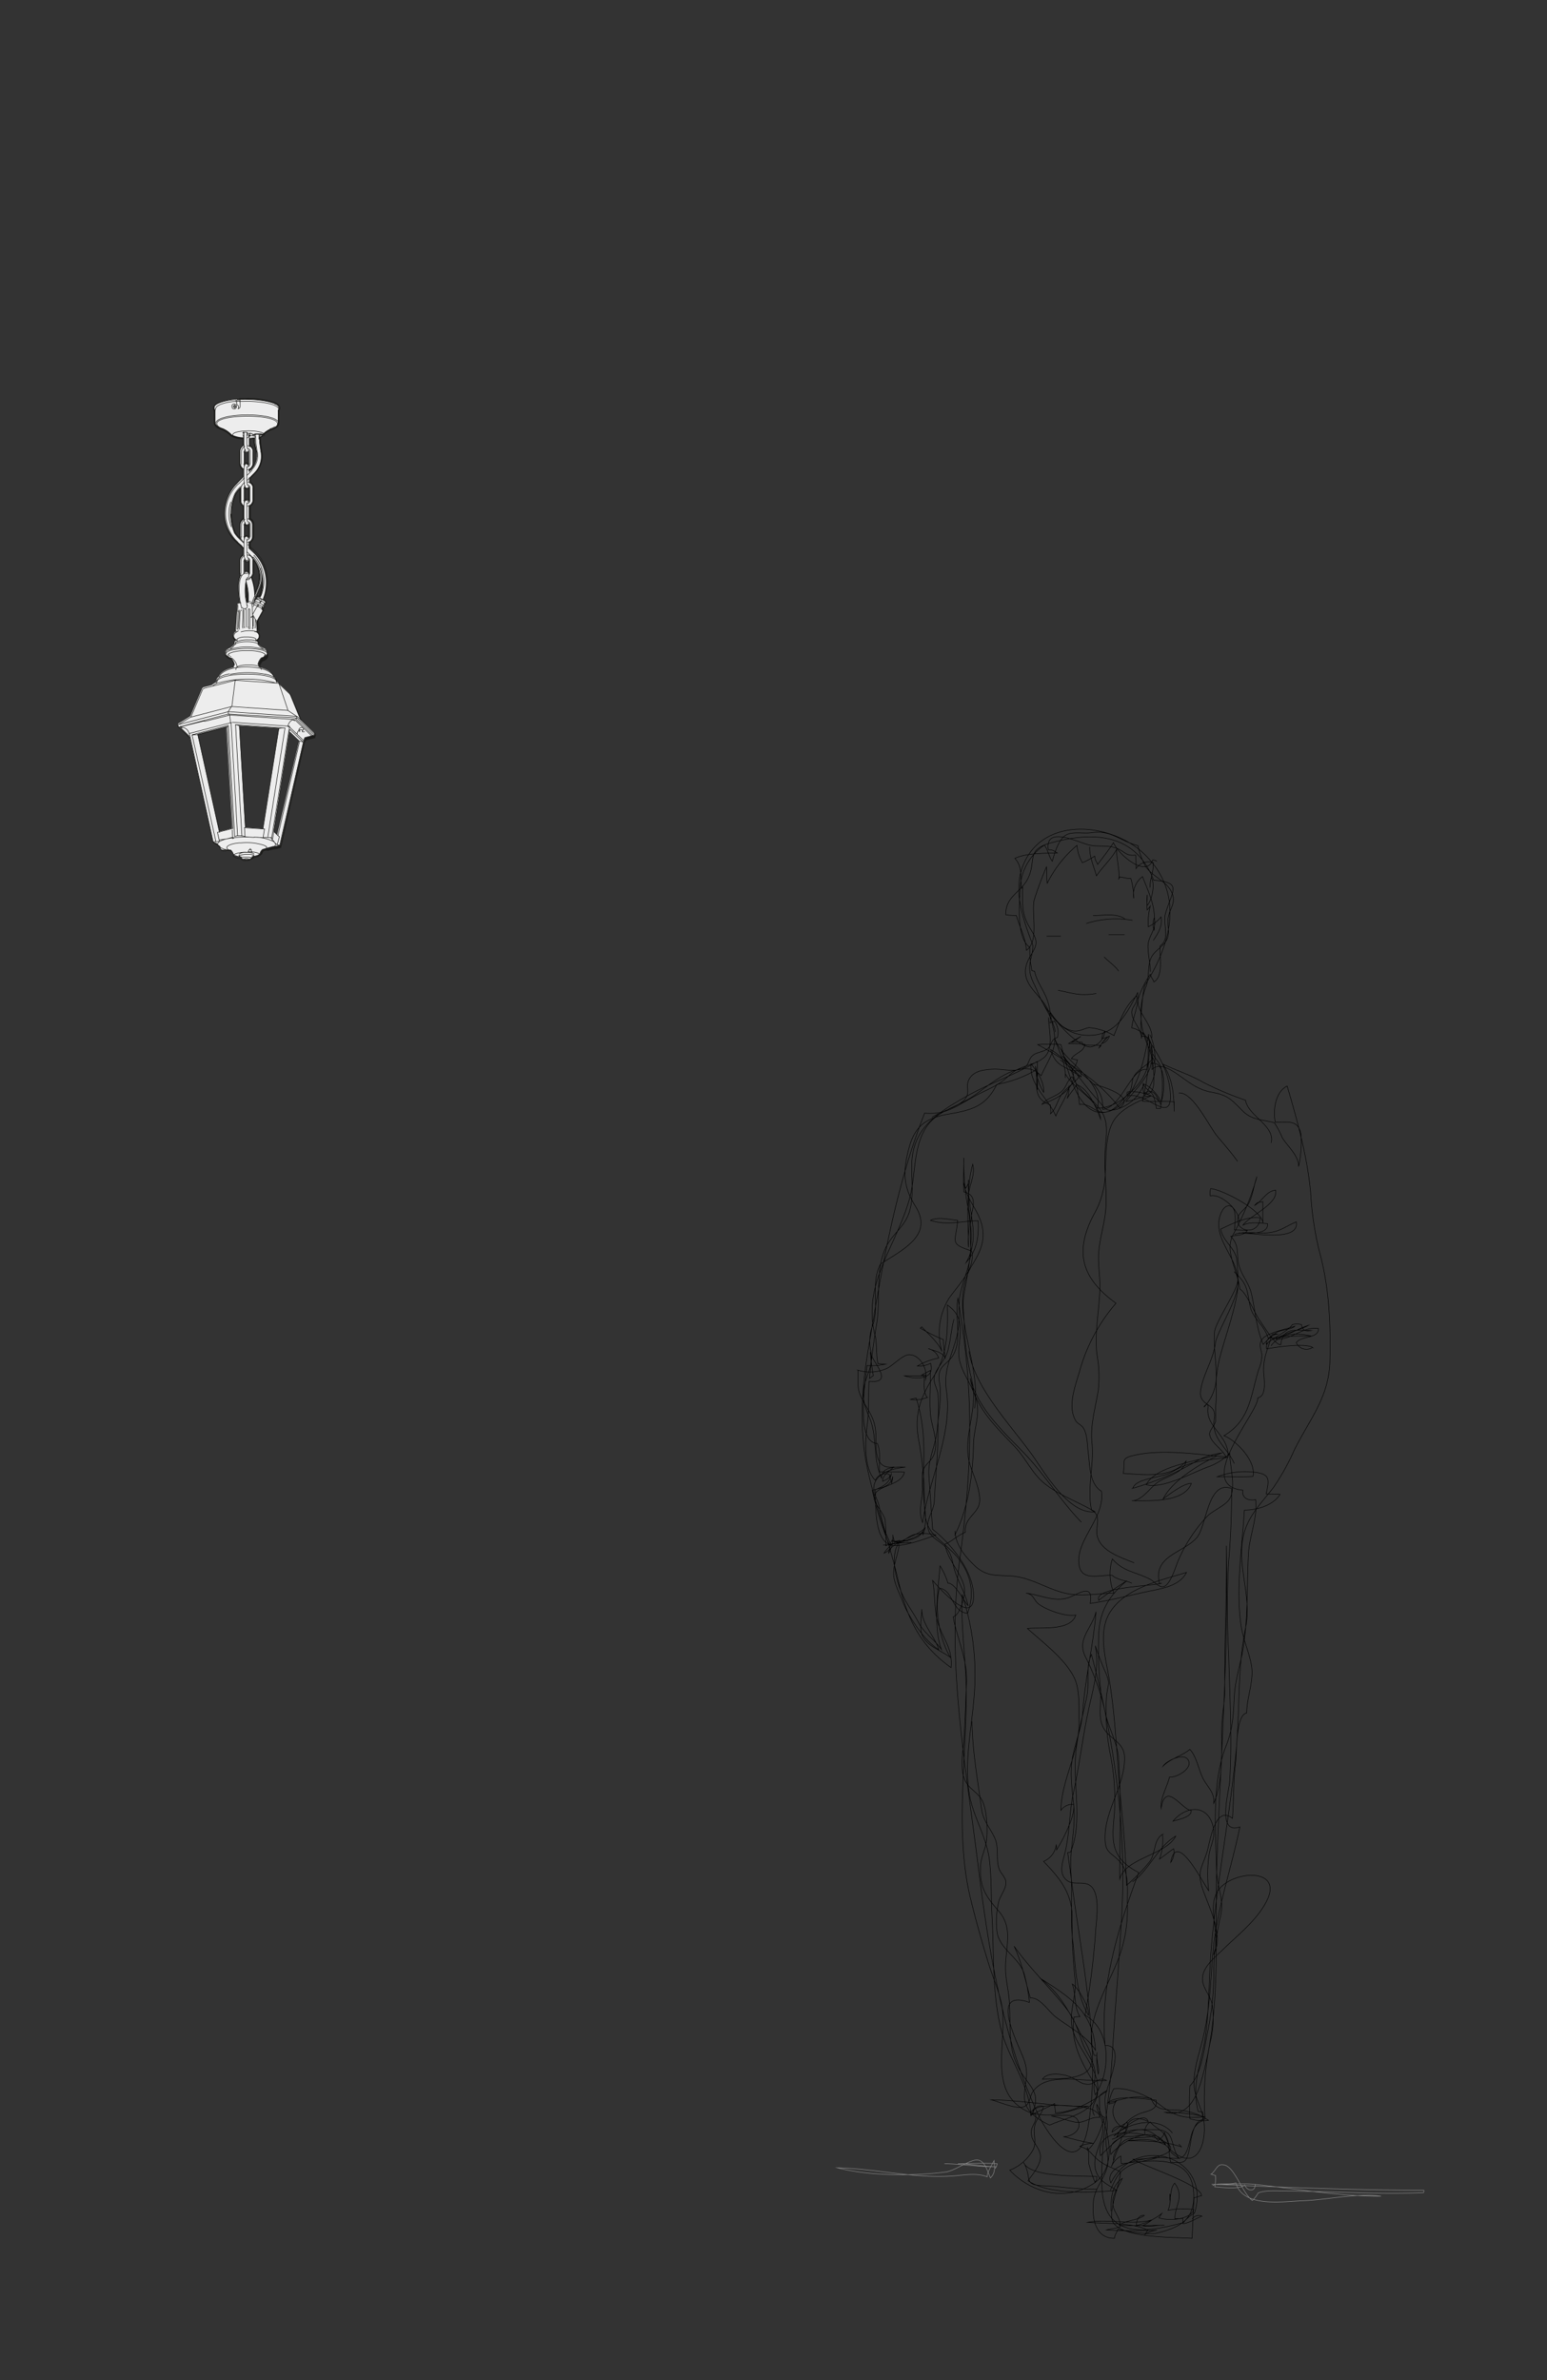 <svg id="Calque_1" data-name="Calque 1" xmlns="http://www.w3.org/2000/svg" xmlns:xlink="http://www.w3.org/1999/xlink" viewBox="0 0 260 400"><rect x="0" y="0" width="260" height="400" fill="#333333" stroke="none"/><defs><style>.cls-1,.cls-3,.cls-4,.cls-8{fill:none;}.cls-2{clip-path:url(#clip-path);}.cls-3{stroke:#000;stroke-width:0.08px;}.cls-3,.cls-4{stroke-miterlimit:10;}.cls-4{stroke:#878787;stroke-width:0.09px;}.cls-5{clip-path:url(#clip-path-2);}.cls-6{fill:#1d1d1b;}.cls-7{fill:#ededed;}.cls-8{stroke:#1d1d1b;stroke-linecap:round;stroke-linejoin:round;stroke-width:0.09px;}</style><clipPath id="clip-path"><rect class="cls-1" x="140.23" y="139.22" width="99.15" height="237"/></clipPath><clipPath id="clip-path-2"><rect class="cls-1" x="29.7" y="66.9" width="23.53" height="78"/></clipPath></defs><g class="cls-2"><path class="cls-3" d="M183.15,142.32c-.09,1.55.7,3.37,1.13,4.88.91-1.39,2.55-2.86,3.38-4.46,0,1.83.5,3.29.4,4.91-.33.35.32-.24,0-.28.5,0,1.37.33,2,.26a12.37,12.37,0,0,1,.48,3.34,3.78,3.78,0,0,1,1.48-3.65c1.32,3.36,2.32,5.21,1.95,9a2.72,2.72,0,0,1,0-2c.49,1.69-.77,2.7-1,4.27-.16,1.18.37,3.36.37,4.73m-30.49,63.77c.89,6.22,7.5,12.91,10.95,17.89,2,2.9,6,9.59,10.24,9.09-2.86-1.71-6.53-2.92-9-5.2-1.71-1.6-2.7-3.81-4.35-5.58-3.35-3.58-6.8-6.66-7.63-11.67,1.36,5.16,5.48,8.89,9,12.53s6.18,8.06,9.68,11.67m-18.38,33.5c.07,5,.94,9.71,1.59,14.6.27,2.09,1.45,3.25,2.22,4.95s.17,3.43.72,5.15c.26.83,1.11,1.42,1.17,2.29.09,1.13-1,2.3-1.23,3.37a14.45,14.45,0,0,0-.23,5.24c.59,2.73,3.67,4.14,4.5,6.7a27.45,27.45,0,0,1,.91,4.91c-6.83-2.41-2,6.69-.93,9.56.93,2.58.18,3.64.09,6.06-.1,2.59,2.14,4,4.25,5,2.44-1.13,6.43-1.8,7.68-4.46,1.82-3.85-3-8.14-3.85-11.69-.7-2.8.72-5.43.44-8.27a85.32,85.32,0,0,1-.49-10.24c.08-4.21-2-6.75-4.81-9.66a3.47,3.47,0,0,0,2.13-2.86c0,.28.07.67.05.92.93-1.42,3.29-5.9,2.85-7.64a2.32,2.32,0,0,0-2.12,1c.09-5.2,3.16-9.79,3.06-15-.05-2.24.17-5.17-.79-7.23-1.51-3.2-5.33-6-7.89-8.34,2.16-.26,7.28.51,8.12-2.26-1.77.33-4.94-.88-6.21-1.82-.89-.66-.8-1.67-2.14-1.86,2.29.28,4.62,1.49,6.93.83,1.5-.43,4.52-2.84,3.84.91,3.39-.49,6.61-1.38,9.89-2.06,2.16-.45,5.15-.87,6.31-3.16-4.18,1.28-10,2.53-12.66,6.39-2.14,3.1-1.15,7.05-.53,10.47,1.37,7.48,1.44,15,2.24,22.58.46,4.38.75,8.74.86,13.15a28.67,28.67,0,0,0,3.91-4c1-1.32.6-3.67,2.14-4.56a9.06,9.06,0,0,1-.51,4.16c.8-.57,1.64-1.26,2.39-1.76a3,3,0,0,1-.5,2.31c.93-5.54,5.32,3.31,6.38,4.75a22.82,22.82,0,0,1,.11-6.34c.27-1.35.94-2.56.71-4-.68-4.22-4.53-4.1-6.82-1.34,1-.31,3.18-.7,3.06-1.8-1.65-.22-4.28-5-5.05-.39-.14-1.79,1-3.51,1.4-5.23,1.19.16,4.2-1.56,3.05-3-.87-1.07-3.59.33-4.12,1.17,1.26-1.29,3.13-1.68,4.49-2.82,1.23,1.29,1.48,3.7,2.46,5.32.79,1.29,1.71,2.06,1.55,3.75,1.53-3.35,1.35-8.49,1.33-12.12,0-2.47.57-4.76.54-7.25-.07-8,.36-15.94.27-23.91.4,17.86-1,35.67-1.61,53.51-.38,11.61.75,23.62-2.22,35-.86,3.29-2.25,7.8-6.5,6.69a27.32,27.32,0,0,1,6.62.75c-3.36.35-4.85,0-7.46-2-1.84-1.41-5.26-3-7.76-2.71a6.42,6.42,0,0,0-.81,2.59c.63-.24.81-.06,1.34-.67a3,3,0,0,0,1.54,4.77c0,2.33-3.08,1.24-2.57,4.37,1.61-2.13,7.39-5.36,9.24-1.59-2.76-1.23-3.66-1-6.47-.7,3.11,0,6.09,0,9.08,1a1.68,1.68,0,0,0-.43-.45m-1.07-1.87c-2.4-3-7.57-1.74-9.84.52.93-.68,5.11-4.54,5.78-2.43-1.39-.8-3.19-.81-3.67,1-1-.4-2.22-.36-2.42.76a25.46,25.46,0,0,1,2.56-1.66c.51,1.67-1.42,2.47-2.57,2.87m-.27,8.55c.94-2,1.4-3.25,3.4-4.21,1.58-.75,3.3-.79,4.89-1.4m-4.55-46.23c2.77-1.94,4.3-6,7.26-7.67-1.69,3.22-8.49,3.67-9.41,7.2,0-6.64.23-13.48-.19-20.1-.18-2.72-1.58-5-2.21-7.67a39.43,39.43,0,0,0-3.34-9.5c-1.56-3.07,1-4.67,1.75-7.64-.46,5.69-1.83,11.1-2.23,16.8-.18,2.54-1.09,4.72-1.62,7.16-.63,2.85-.21,5.61.09,8.46.42,3.91-.76,7.62-.45,11.56.29,3.78-.15,7.58.29,11.33.51,4.3.44,8.69,2.65,12.52.25-1.19-1.67-4.58-2.72-5.27.67,1.94.26,3.85,1.28,5.49a6.85,6.85,0,0,0-1,.08c-.66,4.43,1.43,7.88,3.54,11.35,1.41,2.31-1.25,3.3-.1,5.18m29.67-129.35c1.68-2.21,4.34-2.22,6.68-1.66-1.68.1-7.92-.42-7.41,2.17,1.71-.32,6.46-1,7.72-.24a1.88,1.88,0,0,1-2.75-.8c.92-1.23,3.76-.62,3.75-2.37-2.64-.41-4.66,2-7.17,1.78,1.39-1.08,3.84-1.37,5.47-2.32-2.41.76-4.15,2.34-6.79,2.07-.72-2.27-2.55-3.19-3-5.27-.58-2.84-.39-3.71-2.71-5.82,2.6,1.94-2.8,9.56-3.14,12.05-.39,2.9-2,5-2.46,7.85s2.75,2,2.29,4.74c-.57,3.44,2.06,4.71,3.35,7.6m.8-40.62c.19-1.86-3.06-4.83-4.83-4.36a3,3,0,0,1,.06-1.22c1.95.14,8.73,3.66,8.78,5.79,0-1.2,0-2.4,0-3.59-.6.17-.88-.06-1.36.61,1.33-.79,1.83-2.3,3.48-2.56.53,2.35-4.25,4.2-5.47,5.9,1.14-.62,2.88-.35,4.14-.26.21,2-3.64,1.57-4.82,1.56,2.08-.05,10.26,1.61,9.64-1.86-2,.85-2.82,1.74-5.15,1.86-1.72.09-3.68-.33-5.25.27m-9.35-23.79c2.36-.26,5.1,5.62,6.47,7.27,1.18,1.4,2.33,2.7,3.41,4.22m-14.16-37.14c.78-1.1,1.63-2.53,1.3-3.93a6,6,0,0,1-2.14,1.64,11.16,11.16,0,0,1,.33-3.46c-.14.22-.41.52-.51.65-.08-.83,0-1.68,0-2.53a7.76,7.76,0,0,0,0,1.74c.85-.87,1.34-3.67.68-4.67a5.86,5.86,0,0,0-.19,1.68c-.09-1.46.66-2.64.49-4.18a2.44,2.44,0,0,0-2.85,1c0-.74,0-1.54-.09-2.28-1.59.2-1.77-.55-3-1.06-1.67-.72-3-.25-4.75-.62s-7.52-3.4-6.91.79c.9,0,1,.26,1.51.54-2.11.06-5.23,0-7.14.91,1.35,1.42.9,3.2,1.1,5a.2.2,0,0,0,.23-.13c-.07,2.87-.19,4.56,1.25,6.9s1.2,2.66-.06,4.82c-3,5.2,4.1,6.76,3.38,11.06.24-.13.54-.18.76-.3a3.24,3.24,0,0,1,.49,2.75c-1.17.32-.86,1.24-1.62,1.86s-1.71.54-2.48,1.13-.62,1.5-1.36,2c-1.45,1-3.76.24-5.38.34s-3.41.29-4.09,1.9c-.49,1.15.34,2.1-.67,3.23s-4,2-5.47,2.95m7.15,48.93c1.27-8-4.84-16.91-.32-24.23,1.56-2.52,2.41-4.75,1.16-7.76-.87-2.09-2.28-3.57-2.65-5.9.09.31.22.61.33.91.28-.59.52-.67.47-1.44-.36,5.18,2.22,9.19-.39,13.89,1.87-2.18,2.1-4.21,2-7-2.78,0-5.11.86-8-.07,1.18-.65,3.13-.16,4.56,0-.29,3.73-1.54,3.86,2.35,5.14.74,2.85-2.25,5.72-3.75,7.88a11,11,0,0,0-1.24,9c-.58-1.47-2.41-3.05-3.39-4.13l-.25.22a32,32,0,0,0,3.89,1.93,21.29,21.29,0,0,0,.31,3.07c-.6-1.06-1.73-1.12-2.81-1.55a2.4,2.4,0,0,1,1.7,1.58,11.18,11.18,0,0,0-3.59,1.34,4.37,4.37,0,0,0,2.23-.46c.83,2.83-2.6,2.72-4.38,2.1,1.1,0,2.23,0,3.32,0,.08,1.22-.24,2.65.49,3.64a5.23,5.23,0,0,1-2.79.33,9.22,9.22,0,0,1,.94-.23c1.62,5.14,1.32,9.2,1.18,14.47-.14,5.05,2.54,9.61-4.45,9.54h1.93c-.87,0-1.75,0-2.6.06a9.13,9.13,0,0,0,3.12.21c-1,0-2.65.34-3.18-.45a5.52,5.52,0,0,0-.48.9,52.33,52.33,0,0,1-2.89-9.22c1.41-.45,3.09-.51,3.44-2.33a4.44,4.44,0,0,1-.21,1.14c0-.38-.34-1-.38-1.5a1.9,1.9,0,0,0-2.35,1c-2-2-1.69-6.75-1.35-9.3s.13-4.75.31-7.35c4.51.51.26-3.6.22-4.86a30.23,30.23,0,0,0,.49,3.91c-.13.1-.53.41-.65.49.3-3.14.71-6.16,1.22-9.27.71-4.36-.46-10,2.12-13.76,1.17-1.72,2.69-2.84,3.35-4.92.86-2.71.3-5.63.43-8.41.28-5.78,4.3-8.26,8.92-10.91,3.93-2.26,8.24-3.68,12.15-6,.09,1.52,0,3.53,0,4.77a11.76,11.76,0,0,0-.29-4,9.75,9.75,0,0,0,1.38,4.41c.1-1.79-1.07-3.44-2.13-4.79-.31,3.6,2.81,5.68,4.17,8.77.64-1.6,1.89-3.28,2.22-4.94a5.49,5.49,0,0,1-.31,2c.46-.84,1.1-1.54,1.62-2.32,2.1.75,3.27,4,4,5.77-.45-3.55-4.37-4.78-5.92-7.59,0,.21,0,.44,0,.65,0-3-1.1-4.19-1.83-6.74,1.15,3.93,8.4,7.1,7.21,11.85,1.8.05,4.8-1.35,5.57-3.06.28-.63.21-1.63.5-2.17.75-1.42,2.34-1.86,3.28-3.18,1,2.26-.32,4.37-1.37,6.32a3.71,3.71,0,0,1-.27-2.06c.28,1,1.17,1.11,1.67,2a10,10,0,0,1,.52,2.2h.72c.6-2.16-4.14-3.06-5.54-2.79a.53.53,0,0,0,0,.67c3.17-.74,7.44,5,7.18-.31-.19-4-2.35-7.19-4.59-10.4a4.55,4.55,0,0,0-.26,1.06c0-1.61-1.61-2.89-1.64-4.37,0-1,1.09-1.53.8-2.77-2,1.76-2.74,4.09-3.8,6.65a10.09,10.09,0,0,0-4.09-1.32c-.76,0-1.73.82-3,.5-1.71-.43-2.66-1.68-3.74-3.33.89,1.75,4.84,6.13,6.93,6.08a3,3,0,0,0,2.39-2.65c-.53.58-.4.61-.52,1.23a5.34,5.34,0,0,0,1.27-.41,1.82,1.82,0,0,1-1.21,1.22c.38-.56.34-.63.88-1a6.94,6.94,0,0,0-1.41,1.74,1.37,1.37,0,0,0,.33-.39c-1-.09-2.06,0-3.07-.1l-.09-.44a9.28,9.28,0,0,0-1.75,0,12.69,12.69,0,0,0,1.53-1c-.71.45-1.37.78-2.06,1.21.91.09,1.84,0,2.74.14-.15,1.29-1.61,1.38-2.26,2.4a9.16,9.16,0,0,0,1,.22,3.24,3.24,0,0,1-1,1.78c.44-.09,1.08.15,1.55.09a4.43,4.43,0,0,1,.06,1,20.1,20.1,0,0,0-3.51-2.87m8.55,193.48c0-2,0-4.25,1.9-5.51-.69,1.52-1.84,2.86-1.55,4.6.19,1.19,1.23,2,1.21,3.54-.77.25-1.58.33-2.32.52a77.16,77.16,0,0,0,8.47.05,4.22,4.22,0,0,0-2,.71c.18-.21.31-.51.49-.71-2.38-1.32-7.4-1.09-10.16-1.32,3.4-.65,7.78.56,10.87-.43a9.82,9.82,0,0,1-1.58,1c1,.28,2.42-.15,3.65-.08-2.53,0-5.1.13-7.61,0,1.25-.91,3-.75,4.23-1.65-.82-.13-1.37.66-1.32,1.67a10.23,10.23,0,0,0,4.25-2c-.17.22-.33.51-.49.73,1.51.53,5.19.42,5.87-1.38a12.57,12.57,0,0,0-4.33.12,5.17,5.17,0,0,0,.31-2.76c0,.31,0,.62,0,.92.23-1,.14-2,.8-2.73,1.72,2.37,0,3.7.05,6,.45-.11.87.09,1.32-.13,0,.3.05.67,0,.94,1.09-.07,2.17-.87,3.22-1.26a1.32,1.32,0,0,0-1.64.49M183.68,182.18s7.65,1.85,4.48,4a28.25,28.25,0,0,0-6.86-6.32,61.8,61.8,0,0,0-6.89-4.3,28.2,28.2,0,0,1,3.9,0c.93,3.25,2.57,12.26,7.53,11.35s6.6-9.07,7.2-13.12c-.11,1.31,2.52,11-.71,9.94,1.82-1,2,.73,2.8,1.87a21.74,21.74,0,0,0,.05-5.92c-.39-1.74-2-2.18-1.61-4.16m-8-14.7c.67.7,2.21,1.85,2.41,2.4m-10.16,3.21c2.62.5,3.6,1,6.42.54m-.54-13.1c1.69,0,3.9-.45,5.35.54m4.54,20c.13-2.33-2.6-4.27-2.33-6.47a17.43,17.43,0,0,1,2.06-4.21c.07.4.5.89.61,1.3,1.67-1,.91-4.33,1.05-6.07,1.77-1.14.39-3.73.91-5.47,1.17-3.92,2.85-5.19-2-5.56-3-7.78-9.93-8.34-17.45-6.22-4,1.12-2.26,2.93-3.63,5.83-1.17,2.48-3.8,3-3.78,6.19a11.47,11.47,0,0,0,1.78.13c.66,2.24,1.5,3.49,1.7,5.85,2.18-1.57.8-6.14,1.3-8.47a59.14,59.14,0,0,1,2.07-5.55c.1.92,0,1.87.12,2.77a19.68,19.68,0,0,1,5-6.38,7,7,0,0,0,.92,2.91,14.86,14.86,0,0,0,2.07-1.11c0,.66.37,1,.49,1.39.91-1.2,1.85-2.39,2.66-3.65.74,1.9,5.53,6.07,6.61,2.89a1.8,1.8,0,0,1,.67.24m-46,114.91c1.42.13,6-1.14,6.7-2.32,0,.2,0,.43,0,.63a11.89,11.89,0,0,0,.36-1.2c-1.21,1.43-6.22,2.55-6.12,4.27a5.21,5.21,0,0,0,.69-3.12,3.39,3.39,0,0,0,.31,1.16c1.47.32,2.1-.83,3.18-1.16a7.4,7.4,0,0,1,3.74.06c-1.63.6-5.94,2.2-7.61,1.67-2.81-.9-2.5-7-2.53-9.32,1.3-.47,2.48-1.2,2.65-2.61-.26.74-.74.9-1.45,1.23,0-1.07,1.11-1.7,1.89-2.4-3.59.49-2.85-3.45-3.06-6-.23-2.72-1.69-3.89-2.62-6.17-.55-1.33-.29-2.68-.36-4.11A6.88,6.88,0,0,0,149,230c1.09-.48,2.63-2.3,3.81-2.33,1.83,0,3.13,2.45,2.77,4.12,0-.05,0-.6,0-.69l-.68,0c.4-.25,1-.52,1.47-.78.06,2.39-.19,4.87,0,7.23s1.53,4.86.5,7.12c-.48,1.05-1.52,1.46-1.81,2.73a17.57,17.57,0,0,0,0,2.9c-.09,1.81-.76,3.78,0,5.58,1.06-7.3,5.13-15,4-22.23-.59-3.92,1.42-6.6,2-10.36.28-1.76,0-3.49.23-5.27.43-2.72,1.89-5.36,1.89-8.14a29.3,29.3,0,0,1,.1-5.69c.3-1.62.91-3.39-1.29-3.88-.13-1.88,0-3.83,0-5.72a40.34,40.34,0,0,0,.79,8.87c.43,2.15-.23,4.05,0,6.14,0-2.91-.3-6,0-8.86.18-1.75,1.16-3.32.7-5.08a21.88,21.88,0,0,0-.5,8.62c.61,4.43-.09,8.62-.91,12.95-.39,2-.05,3.7,0,5.74a43.8,43.8,0,0,0,1.31,9.17c1.1,4.93-1.89,9.74-.23,14.39.63,1.77,1.86,4.64,1.41,6.3s-2.55,2.42-2.31,4.68c-1.27.47-2.27,1.57-3.42,2,.4,2.86,3.2,5.29,3.3,7.8,0,1.13-.81,4.15-1.94,4.41.65,3.62,2.42,7.19,2.26,10.9-.14,3.19-.23,6.52-.45,9.75-.15,2.13-.72,4.8.19,6.83.63,1.38,2,1.95,2.78,3.2.93,1.58,1.06,5.15.82,7-.22,1.62-1,2.77-1,4.48-.1,3.41.92,4.85,3.08,7.33,2.37,2.72,1.22,5.75,1.13,9.15-.06,2.16.5,3.92.64,6,.34,5.43-.6,8.72,3,13.4,1.67,2.19,1.84,3.26.64,5.79-.29-5.45-3.89-9.63-5.11-14.8-1.45-6.14-1.09-12.36-1.44-18.59-.18-3.14-.06-6.39-.43-9.51-.4-3.4-2.09-6.21-3-9.43-1.59-5.71,0-12.46.42-18.19a43.07,43.07,0,0,0-2-17c-.27,5.55.68,11.17.68,16.76,0,11.11-1.93,23.28.7,34.21.92,3.82,2,7.64,3.17,11.38.87,2.7,2.13,5.35,2.28,8.21.33,6.42-2.49,14.25,5.51,16.79.23,1.22-.61,1.74-.71,2.68-.21,1.82,1.27,2.57,1.49,4.08s-1.22,3.19-2.06,4.35c3.48,2.4,10.76,2,14.94,1.63-1.52-1-3-1.49-3.56-3.35-.72-2.44,1.16-4.56,1.2-6.91,0-1.74-.43-2.68-1.8-3.34s-10.94-1.52-10.31,1c1.31-.77,2.74-1.28,4-2-.07.45.18,1.12.11,1.55,2.93,0,6.41-2,8.73-3.7a2.83,2.83,0,0,0-1.3.89c0,1.2.05,2.42,0,3.61-1.39-.16-2.33.79-3.59.82-1.08,0-3.2-.9-4.53-1.06,1.21,0,3.75-.61,4.46.69.86,1.59-1.05,2.84-2.41,2.77,1.53.35,3.42.93,5,1.11a5.77,5.77,0,0,0-2.24.51c1.84.63,1.56.95,2.85,2.11s2.55,1.39,4,2.2c-.11,2.09-2.32,7.08-1.16,8.62,1.94,2.55,10.32,2.34,13.18,2.53.11-2.28.22-4.51.32-6.83.39,0,.9-.31,1.27-.31.07-1.85-9.91-5.06-11.52-6.15,3.31.16,10.26-1.46,3.47-3.7-2.85-.95-9.86-1.78-8.95,3.11,1.81-1.72,4.42-4.7,7.23-4.35,2.33.3,3.51,2.69,5.26,3.93,4.39,3.12,5.59-3,4.73-6.27-.45-1.73-1.36-3.24-1.47-5.06-.17-2.57.81-5.24,1.42-7.7,1.24-5,1.32-9.67,1.74-14.73.59-7,3.13-14.17,4.53-21.08-3.95,1.39-1.82-6-1.71-7.65.44-7,0-14.4-.17-21.41a138.34,138.34,0,0,1,0-15.51c.35-4.13.5-8.15.5-12.3-4.06-1.5-4.16,6.31-5.87,8.27-2.24,2.57-7.37,3-6.28,7.64a.69.69,0,0,0,.4,0c-1.44.48-11.54.67-10.58,2.87a55.37,55.37,0,0,1,4.71-3.27c-3.12,2.57-4.65,5.39-4.73,9.23a66.12,66.12,0,0,0,.31,8.91c.23,2-.45,4.28.3,6.15.93,2.34,3.65,2.61,3.74,5.33.15,4.41-3.13,8.69-3.27,13.19-.1,3,.91,2.69,2.51,4.42s1.2,4.89,1.24,7.19a23.36,23.36,0,0,1-1.95,10.18c-1.73,4.22-5.49,10.42-3.64,15.13l.44.09c0,1.1.45,2,.25,3.08a11.67,11.67,0,0,1-.2-3.66m-24.06-123.2c-.47,1.79-.55,3.67-1.06,5.44-.43,1.47-1.92,2.79-2.22,4.15-.24,1.07.42,1.88.6,2.94a35.26,35.26,0,0,1,0,4.71c.1,4.44-.4,8.92-.61,13.34-.07,1.42-1.18,2.89-1.1,4.22.11,1.89,2,2.35,3.08,3.59s1,2.52,1.53,4.1c.63,1.94,1.73,3.57,2.15,5.62-.83-.93-2.14-3.74-3.38-3.77a11.29,11.29,0,0,0-1.32-2.89c-.33,3.86-1.21,10.36.24,14.06-1.24-1.77-3-2.79-3.92-4.66-.75-1.45-1.84-2.88-2.54-4.35-1.12-2.35-2.18-6.44-.82-8.78a3.5,3.5,0,0,0-2.08.35,29.58,29.58,0,0,0-.11-4.32c-.21-1.09-1.87-2.87-1.86-3.69,0-2.29,4.55-1.88,5.11-4.36-1.38-.1-2.81,0-4.2-.06-.11-1.55.26-3.3-.35-4.75-3.75-.17-2-10.41-1.73-13.1a10.42,10.42,0,0,0,3.09-.25,7,7,0,0,1-1.28-.1c-.3-1.47-.16-3-.4-4.46-2.42-8.8,3.47-15.09,5.74-23.29,1-3.72.58-8.28,2.6-11.64,1.73-2.88,4.63-3.49,7.35-5.07,3-1.75,8.69-7.59,12.15-3.9,1.41-3.12,2.91-4.68,2-8.13-.37-1.46-.45-3.08-.93-4.5-.59-1.74-1.78-3.07-2.18-4.94l-.44-.08a18.94,18.94,0,0,1-.36-3.92c-2.24-1.62-1.75-7-1.64-9.54a9.33,9.33,0,0,1,4.09-7.65c.62.78.82,2.07,1.34,2.71.36-1.32,1.05-3.73,2.35-4.43,1.13-.61,2.94-.17,4.24-.37,3.3-.49,4.66,1.35,7.8,2.18a12.9,12.9,0,0,0,1.29,3.5c1.12,1.68,3.55,2.48,4.38,4.33s-.36,2.67-.59,4.34c-.18,1.33.38,2.35-.23,3.63s-2.23,1.85-2.74,3.3-.18,3-.73,4.54a12.53,12.53,0,0,0-.32,8.34c.62,2.11,1.79,3.18.93,5.46-.79,2.07-2.65,3.84-4,5.56,1.36-.18,3-1,4.13-.91-2.26,1-5.23,2.17-6.41,4.52s-1.06,5.84-1.19,8.28a14.7,14.7,0,0,1-2,7.23c-3.27,6.35-1.89,10.64,3.79,14.79a29.36,29.36,0,0,0-6.16,11.58c-.79,2.62-2,5.84-.58,8.21.24.4,1,.7,1.29,1.22.68,1.12.63,2.95.8,4.2.27,2,.18,5.17,2.2,6.37.68,4.45-4.38,8.23-3.76,12.37.42,2.85,3.44,1.63,5.6,1.79.74.73,2.32.86,3.28,1.3m-5.88,101.82c-3,.12-6-.43-9-.55-3.54-.14-1.78-1.28-3.31-3.92,1,2.61,9.88,2.23,12.28,2.37,0,.56,0,.54-.3.94a25.49,25.49,0,0,1-1-3c-.15-.94.09-2-.23-2.76a.28.28,0,0,0,0,.4c1.6-1.44,2.15-3.48,2.88-5.53a2,2,0,0,1-1.31-2.18c1.77,3.76,3.87,10.55-.73,13.41-4.76,3-10.44,1.37-13.92-2.35a7.54,7.54,0,0,0,4-3.6c.51-1.29-.11-2.59.19-3.85s1.26-2,1.48-3.26a1.24,1.24,0,0,0-1.72,1.12c3.59,1,6.06-.56,9.3-1.16-5.47.14-10.84-1-16.35-1.07,1.27.31,4.33,1.71,5.56,1.12,1-.46.85-1.67,1.43-2.51,2.37-3.44,8.76-1.53,12.39-1.86-1.42-.73-1.87.6-3,.64-1.37.05-1.86-.8-3.32-1.32s-3.71-.68-4.47.47c2-.1,6.64.22,7.93-1.87,1.07-1.73-.68-4.19-1.47-5.7-1.92-3.66-3.51-6.94-6.9-9.44,5.28,3.32,9,5.75,9.35,12.14-1.28-2.27-4.59-4-6.67-5.59-1.17-.89-2.68-3.39-4.28-3.19-.82-2.9-1.43-6-2.72-8.71,2.55,3.6,5.76,6.69,8.51,10.12,1.77,2.22,2.09,3.74,3,6.19.63,1.73,1.95,3,2.08,4.84.1,1.35-.44,2.41.05,3.83,2.53-3.69,2.85-10.8-1.71-13.39a127.25,127.25,0,0,0,1.76-14c.1-1.84.86-6.21-.77-7.67-1.13-1-2.93-.05-4.07-1-1.42-1.13-.7-3-.33-4.52.85-3.38.72-6.8,1.45-10.21,1-4.57,1.54-9.22,2.51-13.79.81-3.79,1.85-6.95,1.17-10.89a43,43,0,0,0,1.72,4.47c.82,1.91.42,1.88.18,3.87a36.71,36.71,0,0,0,.59,9.76,38.65,38.65,0,0,1,.7,10.18c-.4,4.43-.75,7.34,4.1,9.83-3.35,9-6.61,19.28-5.64,29.07,3.74-.2.08,7.13,0,8.74-.15,2.09.65,3.86.23,6s.59,3.84.11,5.72c-.55,2.09-2.12,3.46-2.33,5.88-.23,2.58.28,6.1,3.56,6.06,0-.56.48-1.07.56-1.55a20.63,20.63,0,0,0,6.38.73c4-1,6.56-2.18,6.37-6.7-.29-6.75-7.19-5.62-12.16-5,0-.37-.15-.93-.07-1.3a3.47,3.47,0,0,0-1.61,1.8c.65-1.49,1-3.84,2.47-4.55,1.1-.53,3.31-.12,4.71-.71.15.35.54.62.67.91.4-.48.9-.58,1.05-1.43,1.3,2.43.53,2.67,1.06,5,2.53.26,2.67,0,3.17-2.27.34-1.54.49-4.91,2.63-4.95a46.25,46.25,0,0,1,.87-13,15.82,15.82,0,0,0,.29-6.42c-.31-1.34-1.54-2.66-1.6-4-.1-2.08,2.06-3.75,3.4-5.05,2.48-2.44,5.61-4.83,7.29-8,3.09-5.77-5.21-5.42-7.85-2.25-2.38,2.86.32,7.55-1,11.11,1.87-3.22-.83-8.12-1.85-11.2-.92-2.81-.11-3.38.74-6,.52-1.59,1.32-8.15,4.3-5.74.24-3.14.15-6.38.54-9.43.2-1.58,0-8,1.86-8.28,0-2.63,1.25-5.42.8-8-.41-2.31-1.44-4.44-1.77-6.85-.88-6.35.21-12.88.58-19.25,2.15,0,4.82-.79,6-2.64-.77-.08-1.58-.05-2.35-.08.65-2.76.59-3.46-2.58-3.71a13.15,13.15,0,0,0-5.62.82c2-.07,4,.09,6-.06.52-2.6-2.76-6-4.89-6.84,4.49-2.6,4.49-6.9,5.87-11.18a6.27,6.27,0,0,0,.51-2.23c0-1-.71-1.91.14-2.91s4.11-1.62,5.39-2.08c-.56.6-2.12.51-3.1,1.07a17.43,17.43,0,0,0-2.21,2c-1.16-2.8-1.3-5.46-1.93-8.34-.43-2-1.69-3.24-2.14-4.95-.51-1.89.18-3.28-1.39-4.87.92-.25,2.35-.12,2.78-1l-2.16-.09c.07-.81.5-3.65-.65-4s-1.79,1.44-1.92,2.3c-.57,3.66,3.13,6.55,3.14,10.16,0,1.69-3.76,7-3.9,8.66-.21,2.38.25,4.72.27,7.09a7.43,7.43,0,0,1-1.68,5.15c-1,1.32.46-1.17.29.63-.32,3.26,3.65,4.63,3.37,8.2-4.79-.44-10.74-1.37-15.45-.38-2.8.58-1.73.95-2.15,3.11,3.48.2,8.16.88,10.58-2.09-.27,1.85-3.26,2.61-4.64,3.49s-2.77,3.25-4.49,3.19c2.75,0,8.79.38,10-2.91-1.22-.07-3.76,1.86-4.74,2.61,1.44-3,6.1-5.86,9-7.19m-18.17-87.65H189m-13.1.27h2.41m4.27-2.14a16.5,16.5,0,0,1,7.75-.54m-12,21.65c1.18,4.34,7.28,4.64,7,10.14,3.32-.43,4.77-7.14,7.42-6.71.26-3,.93-6.18-2.55-7,.2-1.88,1.28-3.82,1-5.92-1.95,3.74-3.69,7.25-8.36,7.18-4-.07-6.22-3-8-6.22m15.77,94.87c-2.32-.94-5.7-2-6.23-4.63-.3-1.48.85-3.27-.93-4.23-.79-3.74.46-7.54.07-11.33-.3-3,.59-5.88,1.06-8.79a21,21,0,0,0-.23-6.08c-.4-3.6.37-7.28.5-10.88.08-2.1-.36-4.22-.19-6.29.22-2.69,1.15-5.25,1.24-8,.1-3-.36-6-.17-9,.17-2.64.78-5-1-7.2-1.55-1.91-3.4-3-4.55-5.28-.89.76-.95,1.78-1.75,2.48-1,.89-2.45,1.11-3.31,2.18,4.34-1.61,7.46-4.15,3.43-8.15,2.14,2.6,3.82,5.1,6.11,7.6,1.22,1.32,1.08,1.87,3.11,1.35a7,7,0,0,0,4.49-4.19c1.13.32,2.39,1.91,2.89,2.95.64-1.37,1-7-1.72-6.45a1.3,1.3,0,0,0,.62-.05,9.25,9.25,0,0,0-.77-4.76m-6.14,189.2c-.13-1.5,1.24-2.35,1.37-4a19.68,19.68,0,0,0,3.93-.34,2.11,2.11,0,0,1,.86-2.15c.68.87,2,1.32,2.51,2.31,1.13,2.16-.34,2.05,2.31,3.79-1.67-2.43-.37-4.83-4.15-4.81-1.84,0-5.06-.24-6.32,1.34a7,7,0,0,1,3.66-3.91c1.14-.56,3.37-.55,3-2.37-2-.19-6.55-1-8.17.46,3-.72,4.35-1.38,7.37-.73.52,1.9,2.4,1.86,3.84,1.92a10.45,10.45,0,0,1,5.76,1.73,7.33,7.33,0,0,1-3.12-.26,44.36,44.36,0,0,1,0-5.53c2-2,2.43-6.56,3-9.22a47.44,47.44,0,0,0,1-9,44.46,44.46,0,0,1,1.1-10.12c.78-2.93-.59-5.1-.64-8-.13-6.76-.86-14.57,1.66-20.9,1.09-2.75,1.18-5.2,1.33-8.17.13-2.7.91-4.93,1.39-7.54,1-5.54.69-11,1-16.57.18-2.95,1.6-6.2,1.19-9-1.19.23-2.34-.21-2.14-1.59-8.43-.8,2.85-13.4,2.49-15.5,1.68-.34,1-3.42,1-4.72,0-2.38.85-3.7,1.42-6a2.76,2.76,0,0,1,.91,0c-1,.16-1.83.68-1.88,1.69,1.29-1.26,3.47-2,4.39-3.3a3.13,3.13,0,0,1,1.52,0c.12.89.69,1.22,1.59,1-2.44.07-4.69-.77-5.06,2.38-.92.14-2.77-3-3.44-3.94-1-1.33-2.24-4.7-3.44-5.42-.4-3.23-2.68-6.45-1.07-9.26a45.76,45.76,0,0,0,3.94-9.62c-.52,1.4-.69,3.1-1.34,4.44-.37.76-1.64,1.62-1.83,2.32-.7,2.58,3.52,3.25,3.71.18-2.18-.36-4.71,1-6.62,1.87.33,2,2.22,3,2.66,4.92a27.68,27.68,0,0,1,.21,4.2c.18,3-2.72,10.6-3.27,13.51-.73,3.88-.1,3.36-.48,7.43a17.35,17.35,0,0,1,0,2.28c-.14.61-1,1.5-1,2.08.12,1.5,2.19,2.52,2.84,4-3.67.42-6.08.58-9.2,2.41-1.7,1-6,1-6.54,2.73a46.87,46.87,0,0,0,10.59-4.5,11.65,11.65,0,0,1,4.32-1.42c-3.3,1.38-10.86,1.89-12.66,5.32,2.7.77,7.7-2,10.29-2.95a10,10,0,0,0,3.75-2.32c0,2.12,1.14,5.87-.07,7.72-.72,1.09-2.67,1.84-3.64,2.78a25.65,25.65,0,0,0-4.84,7.27c-.45.91-1.37,4.35-2.57,4.63-.83.2-1.69-1-2.37-1.29-2.33-1.2-4.41-1.22-6.24-3.36a8.35,8.35,0,0,0,.26,5.72c-2.54.08-5.23.6-7.75.12-2.88-.54-5.42-2.27-8.31-2.82s-5,.41-7.45-2c-1.56-1.5-3.09-3.41-3.2-5.67a5.82,5.82,0,0,1,0,.59c2.34-4.69,3-10.3,3.12-15.34.07-2.72,1.24-4.92.36-7.67-1-3.2-3.17-5-2.82-8.49.3-3,.8-5.19-1.94-7.12.09,4.11.07,8.28-2.2,11.85-2.37,3.74-3.48,6.63-2.56,11.18a59,59,0,0,1,.92,10.87c.11,4.45,1.88,4.76,4.7,7.59s4,6.45,2.53,10.32c-2.71-.22-2.4-4-4.72-4.2-.94,3.37.05,8.68,1.84,11.61-1.76-1.27-4.22-2-4.82-4-.36-1.15,0-2.89,0-4.1,0,2.57,2.23,4.59,2.86,6.78-2.34-1.37-5.05-5.48-6-7.93-.53-1.38-1.5-3.17-1.58-4.64-.1-1.93,1-3.78.94-5.78a5.79,5.79,0,0,0-2.55,2.15c1.84-.73.77-2.18.27-3.43a30.4,30.4,0,0,1-1.11-4.52c-.31-1.31-1.22-2.36-.76-3.74.65-2,3.44-2.59,5.2-2.76-1.4,0-4.13-.21-4,1.86-1.59-3.31-.63-6.87-2.07-10.24-1.37-3.2-1.31-4.53-.07-7.72a6.85,6.85,0,0,0,.21-3.93,8.07,8.07,0,0,1,.55-4.16c.93-3.21-.48-6.92,1.2-9.95,3.92-2.53,8.88-4.88,5.85-9.71-2.06-3.27-2.1-5.81-1.14-9.56s2.72-5.24,6.61-5.91,6.38-1.26,8.2-5a20.46,20.46,0,0,0,6.61-2.43c.25,2.89-.58,4.75,2.42,5.89-.08.44.15,1,0,1.47,1-.85,1.16-2.37,2-3.43s2.11-1.75,2.87-2.89c-2.55-1.92-3.9-1.4-4.85-4.47,3.69,2.18,4.44,5.38,4.85,9.24,1.71-.21,2.42,1.14,3.85,1.29,1.91.2,3.16-2,4.43-3.08,3.2-2.83,3.6-4.8,3.44-9.26A38.62,38.62,0,0,1,192,185.08c1.77.11,3.56-.05,5.33.08,0,.41,0,1.63,0,1.61,0-2.77-.27-5.6-1.91-7.94,2.34,1.09,4.66,1.82,6.81,3.07a53.57,53.57,0,0,0,7.1,3c.44,2.68,5,4.23,4.31,7.17M176.2,171c.07,2,1,5.31-.77,6.76s-4,1.19-5.85,3-3.76,2.34-6.06,3.62c-2.9,1.61-4.59,3-8.12,2.69-5,12.72-7.22,26.27-9.47,39.69-1.15,6.88-1.58,13.84,0,20.7,1.33,6,3.53,11.72,4.92,17.7,1.5,6.48,3.48,11.2,9,15.1.26-3.15-1.13-4.46-2.11-7.2-.83-2.33-.51-5-1-7.44,1.25,1.43,6.69,7.5,6.88,2.88.17-4.3-3.77-9.06-6.88-11.49-.21-3-.41-6-.62-9-.2-2.81,1.18-5.13,1.4-7.85.2-2.56.8-5.3.38-7.74-.59-3.41,1.72-2.74,2.7-5.57.88-2.57-.14-5.94.39-8.66,2.42,14,2.76,26.11.33,43.76-2.32,16.89.9,34.12,3,51.05,1.72,13.92,4,28.7,9.8,41.59,2.17,4.78,7.25,11.72,8.78,2.65,2.17-12.76-.94-27.1-2.62-39.75-.27-2.05-.55-4.09-.83-6.14l.46-.07c2-4.59.54-10.85.84-15.9.21-3.57,1.19-6.82,1.9-10.19.5-2.36-.22-5,.78-7.14,3.7,13.73,5.89,28.68,5.14,42.92-.43,8.3-1.18,16.59-1.66,24.89-.41,7.17-2,14.56-1.7,21.73.33,8.69,7.1,7.72,13.69,5.94a6.49,6.49,0,0,1,1.86-1.6c3-9.48-9.85-13.51-14.06-5.05-1.42-3.4,6.77-4.38,8.71-4.28,2.76.13,3.57.78,4.38-2.07.42-1.45.59-3.5,2.31-4.1a3.21,3.21,0,0,0,0-1.51l-.73-.08c-1.23-4.75.65-8.21,1.26-12.85s.53-9.19.88-13.73c.88-11.5,3.19-22.76,4.26-34.25.64-6.94.18-13.65,1.59-20.52,1.13-5.5-1.87-11-.12-16.33.93-2.82,3-4.85,4.77-7.15a38.23,38.23,0,0,0,3.5-6.28c2.55-5.15,5.83-8.85,6-14.87.15-6.44-.09-12.55-1.82-18.76a53.54,53.54,0,0,1-1.42-9.77c-.58-6.09-2.24-12-3.94-17.81-2,1-2.41,4.06-2,6.09,2.3,0,3.79-.43,4.31,1.93a18.18,18.18,0,0,1-.4,5.52c.09-1.77-1.82-3.4-2.71-4.81a15.54,15.54,0,0,0-1.34-2.55c-2.08-.59-3.74-.41-5.34-2-1.89-1.88-2.42-2.64-5.16-3.13-2.23-.4-3.56-1.44-5.42-2.77-1.1-.77-3.37-2.42-4.64-1.06,0-1.6.6-6-1.82-5.57a36.92,36.92,0,0,1,.54-8.47c4.47-7,6.79-15.37.14-22-5.54-5.55-17.52-6.72-20.67,2.08-1.54,4.3.25,9,1.75,13,.13,1.45-.65,2.74-.5,4.27s.77,2.24,1.3,3.61c.86,2.22,2.57,4.37,3,6.77"/><path class="cls-4" d="M167.12,364.56a2,2,0,0,1-.67,1.46c-.48-1.07-.86-2.83-2.11-3s-3.87,1.81-5.36,2c-5.58.74-12.87.68-18.28-.7,6.56.13,13,1.87,19.54,1.37,1.83-.14,3.94-.55,5.68.15-.07-.62.79-2.06,1.15-2.72,0,.43.11,1,.09,1.38a1.42,1.42,0,0,0,.43-.87c-2.17-.14-4.4,0-6.6,0,2.17,0,4.3.51,6.44.5-2.87.08-5.79-.45-8.68-.5m45.06,3.7c.89-.58,2.69-.09,3.9-.47,1.19,4.26,8,3.1,11.32,3,4.28-.18,8.8-1.31,13.07-.77-7.07.05-14.29-1.26-21.32-2-2.48-.25-4.72.18-7.14,0,11.89.48,23.78,1,35.67,1a.55.55,0,0,1-.08.41c-7.69.33-15.45-.24-23.14-.28-1.5,0-3.49-.18-4.69.36.16-.07-.66,1.08-.93,1.24-1.61-1.19-2.92-5.45-4.59-5.94-1.31-.39-1.34.68-2.31,1.52a4.61,4.61,0,0,0,.7.21,6.24,6.24,0,0,1-.12,1.91c1.33.11,4.29.45,5.06-.31.38,1.07,1.83,1.22,1.74-.15"/></g><g class="cls-5"><path class="cls-6" d="M41.37,66.9h-.56l-.47,0h-.09l-.09.09,0,0-.19,0-.06,0,0,0-.11,0a9.25,9.25,0,0,0-3.16.69c-.85.36-.82.85-.81.91l0,.19,0,.1.1.16v2c0,.61.74,1,.77,1a4.24,4.24,0,0,0,.7.29,4.33,4.33,0,0,1,1.32.93l.05.05a4.35,4.35,0,0,0,2,.52v1.13a1.33,1.33,0,0,0-.57,1v2a1.13,1.13,0,0,0,.56,1v1.2c-.77.77-1.48,1.57-1.49,1.58a7.47,7.47,0,0,0-1.66,4.63,6.51,6.51,0,0,0,1.63,4.35c.4.43,1.05,1,1.07,1l.45.49v1a1.3,1.3,0,0,0-.57,1.07v2a1.05,1.05,0,0,0,.09.42A5.79,5.79,0,0,0,40,98.91a13.32,13.32,0,0,0,.22,2.34c-.39.15-.42.37-.42.44-.11,2.12-.25,4-.29,4.46a1,1,0,0,0-.38.76.94.94,0,0,0,.41.76c-.23.16-.23.33-.22.37v.21a2.22,2.22,0,0,1-.73.62l-.27.14a.88.88,0,0,0-.55.79v.06c0,.65.83.94,1.07,1a2.2,2.2,0,0,1,.48.93.42.42,0,0,0-.13.28v.1c-1.95.43-2.42,1.33-2.52,1.6a1.06,1.06,0,0,0-.43.77l0,.17a2.79,2.79,0,0,0-.62.41l-1.39.36h0l0,0-.18.14,0,0,0,0-2,4.64-2,1.19,0,0,0,0-.06.11,0,0v.46l.06.06,2,1.93,3.82,17.18,0,.05.06.18.18.17a1.1,1.1,0,0,0,.45.2l.36.35.21.15,0,.28v.07l.05,0,.2.2,0,0h.05l.09,0,.52,0,.39,0a2.71,2.71,0,0,0,.47,0,.88.88,0,0,1,.29.47c0,.39.79.6,1.27.68h.12l0,.06c.19.43.8.47,1.06.47.85,0,1-.34,1.07-.4l.05-.11v0c1.13-.14,1.32-.5,1.35-.61a1,1,0,0,1,.35-.57L45,143l1-.26h0a3.24,3.24,0,0,0,.62-.08l.52-.15.11,0,0-.11,4-17.71.11-.25,1.53-.39.06,0,0,0,.05-.06,0-.11v-.34l0,0-.06-.11v0l0,0-2.33-2.26-1.71-4.17-.08-.12-2-1.94-.06,0h-.06l0,0h-.1v-.08a1.08,1.08,0,0,0-.43-.76,2.41,2.41,0,0,0-1.11-1.1,5.87,5.87,0,0,0-1.4-.49v-.08a.56.56,0,0,0-.13-.3,2,2,0,0,1,.49-.93,3.32,3.32,0,0,0,.4-.15c.62-.3.66-.73.66-.78v-.16a.9.9,0,0,0-.58-.79l-.23-.11a1.93,1.93,0,0,1-.73-.62V108a.48.48,0,0,0-.23-.37.93.93,0,0,0,.41-.78,1,1,0,0,0-.38-.74l0-.28-.09-1.24,1.06-1.91,0-.08,0-.08-.09-.14,0-.07,0,0v-.13h0l.07,0,0-.07.2-.36,0-.15.12-.2,0-.3a.6.6,0,0,0-.31-.37l-.06-.05a7.94,7.94,0,0,0,.51-2.81,7,7,0,0,0-2.27-5.22L42.14,92v-.83a1.26,1.26,0,0,0,.57-1.08v-2a1.19,1.19,0,0,0-.56-1v-2a1.27,1.27,0,0,0,.57-1V82a1.15,1.15,0,0,0-.56-1v-.64l.75-.76a4.23,4.23,0,0,0,1.16-3.75l-.22-1.57,0-.8h0a1.11,1.11,0,0,0,.29-.12l.06,0,0-.06,0-.05a4.19,4.19,0,0,1,1.29-.9,3.22,3.22,0,0,0,.82-.36,1,1,0,0,0,.65-.89V69l.13-.24a.52.52,0,0,0,0-.23c0-.56-.72-.87-.8-.9a14.43,14.43,0,0,0-5-.75m-.55.21H41.9a13.07,13.07,0,0,1,4.38.72s.68.28.68.73l0,.13-.16.28v2.1h0c0,.06,0,.43-.56.71a3.54,3.54,0,0,1-.79.34,4.33,4.33,0,0,0-1.38,1l0,.09a2.08,2.08,0,0,1-.27.11l-.16.07,0,1,.23,1.59a4,4,0,0,1-1.07,3.52s0,0,0,0l-.81.82v.83a1,1,0,0,1,.56.86V84h0a1.09,1.09,0,0,1-.58.93,2,2,0,0,1,0,.3v2a1,1,0,0,1,.56.9v2a1.06,1.06,0,0,1-.58.93,2.76,2.76,0,0,1,0,.28v.75l.71.65a6.89,6.89,0,0,1,2.2,5.07.12.12,0,0,1,0,.05,7.68,7.68,0,0,1-.57,2.83l.22.14s.22.13.22.3a.27.27,0,0,1,0,.12l-.13.23,0,.12-.2.36h0l-.08,0-.07.13,0,0v.1l-.11.21.15.17-1.08,1.95.09,1.3,0,.38a.81.81,0,0,1,.37.65v0a.79.79,0,0,1-.47.67l-.09,0v.08s.37.13.37.32v.29a2.13,2.13,0,0,0,.84.73l.25.12a.74.74,0,0,1,.46.61v.15s0,.35-.55.61a3.25,3.25,0,0,1-.43.16,2.27,2.27,0,0,0-.6,1.17.34.34,0,0,1,.15.21v0a.52.52,0,0,0,.07.25,6,6,0,0,1,1.46.5,2.13,2.13,0,0,1,1,1.05.9.9,0,0,1,.4.64l0,.26h.18l.06,0h0l2,1.91.06.09,1.72,4.2,1.57,1.52.8.77.06.11v.3l0,0-1.6.41a1.11,1.11,0,0,0-.18.38l-4,17.7-.51.15a2.81,2.81,0,0,1-.57.07H46l-1,.27-.8.24a1.19,1.19,0,0,0-.46.69s-.1.37-1.31.49l0,.11-.06.12s-.13.28-.86.28h0c-.14,0-.74,0-.88-.34l0-.13v0l-.24,0s-1.1-.19-1.1-.52h0a1.15,1.15,0,0,0-.42-.62h-.1s-.19,0-.44,0h-.12l-.26,0-.48,0-.09,0-.21-.2L37,142.4a2,2,0,0,1-.24-.17l-.41-.4a.83.83,0,0,1-.41-.15l-.17-.16,0-.06L31.92,124.1h0l-2-1.93v-.32l.07-.11,2-1.22,2-4.7.17-.14,1.44-.37a2.62,2.62,0,0,1,.67-.45.56.56,0,0,0,.08-.31.86.86,0,0,1,.4-.65s.22-1.08,2.49-1.55a.4.4,0,0,0,.07-.23v0a.28.28,0,0,1,.15-.21,2.3,2.3,0,0,0-.6-1.17s-1-.25-1-.84v-.07h0a.72.72,0,0,1,.45-.6l.25-.12a2.33,2.33,0,0,0,.85-.74V108h0s0-.17.36-.3v-.09a.86.86,0,0,1-.55-.73h0a.81.81,0,0,1,.38-.64s.17-2.12.3-4.57c0,0,0-.18.44-.29a13.8,13.8,0,0,1-.24-2.49v-.08a5.13,5.13,0,0,1,.36-2,.88.88,0,0,1-.11-.42v-2h0a1.08,1.08,0,0,1,.58-.94A2.73,2.73,0,0,1,41,93v-.82l-.52-.56s-.66-.58-1.06-1a6.34,6.34,0,0,1-1.57-4.22v-.08a7.26,7.26,0,0,1,1.61-4.41s.74-.84,1.54-1.63v-1.4a.93.93,0,0,1-.56-.9V76h0a1.09,1.09,0,0,1,.58-.93s0-.19,0-.37V73.63a4.86,4.86,0,0,1-2.07-.49l0,0a4.47,4.47,0,0,0-1.41-1,3.49,3.49,0,0,1-.66-.28s-.66-.3-.66-.79V69L36,68.78l0-.1,0-.13v0c0-.07,0-.41.71-.69a8.8,8.8,0,0,1,3.08-.67l0,0,0,.09.52,0v-.07l0,0h0Zm2.1,6.41a7.61,7.61,0,0,1-1,.11V75a1,1,0,0,1,.56.86h0v2a1.08,1.08,0,0,1-.58,1,2.89,2.89,0,0,1,0,.39v.09l.4-.41a3,3,0,0,0,.54-.77,3.32,3.32,0,0,0,.37-1.53,2.88,2.88,0,0,0,0-.58L43,74.37Zm-.25,4.6,0-.26v-2a1.17,1.17,0,0,0-.56-1V73.81a3.88,3.88,0,0,0,.6-.06l0,.63L43,76.06a3.11,3.11,0,0,1-.29,2Zm-1.54-2.5h0A.56.56,0,0,0,41,76h0v2a.35.35,0,0,0,.08.26.62.62,0,0,1,.16-.24h0a.29.29,0,0,1,.17-.08h0c.24,0,.38.33.39.35h0a.53.53,0,0,0,.15-.36h0v-2a.36.36,0,0,0-.08-.27c-.1.31-.3.33-.35.33h0c-.27,0-.38-.34-.38-.34m0,2.18V76a.49.49,0,0,0,.34.13h0l.24-.06v1.79a.5.5,0,0,0-.34-.14h0Zm0,3.94a.5.5,0,0,0-.15.36h0v2a.41.41,0,0,0,.07.26c.13-.3.3-.32.35-.32h0c.24,0,.39.35.39.35A.5.5,0,0,0,42,84h0V82a.39.39,0,0,0-.08-.27c-.09.31-.29.33-.35.33h0c-.26,0-.38-.33-.38-.33m0,2.18V82.14a.49.49,0,0,0,.34.13h0l.25-.06V84a.54.54,0,0,0-.35-.15h0Zm-.69-2.15a5.57,5.57,0,0,0-1,1.19,8.19,8.19,0,0,0-.74,3.33v.08a8.18,8.18,0,0,0,.66,3.2,6.69,6.69,0,0,0,.87,1l.67.61v-.1a.93.93,0,0,1-.56-.9v-2h0a1.09,1.09,0,0,1,.58-.93s0-.18,0-.35V85a.94.94,0,0,1-.56-.89v-2a.91.91,0,0,1,.06-.31m-.26,8.46a5.67,5.67,0,0,1-.61-.76A8.16,8.16,0,0,1,39,86.29a8.3,8.3,0,0,1,.71-3.24,6.34,6.34,0,0,1,.53-.73v1.79a1.14,1.14,0,0,0,.56,1v2a1.28,1.28,0,0,0-.57,1v2Zm.91-2.38a.53.53,0,0,0-.16.36h0v2a.38.38,0,0,0,.08.26c.13-.3.3-.32.34-.32h0a.33.33,0,0,1,.21.09.9.9,0,0,1,.18.25.52.52,0,0,0,.15-.35h0v-2a.39.39,0,0,0-.08-.27c-.1.31-.3.33-.35.33h0c-.27,0-.38-.33-.38-.33m0,2.18V88.25a.49.49,0,0,0,.34.13h0l.24-.06v1.79a.51.51,0,0,0-.34-.15h0Zm.77,3.18v.12a1,1,0,0,1,.56.84h0v2.08a1,1,0,0,1-.33.74,8.78,8.78,0,0,1,.58,3.15v.08l.56-1.37a4.81,4.81,0,0,0,.39-1.79V97a4.79,4.79,0,0,0-1.27-3.26Zm1,6.12A8.3,8.3,0,0,0,42.4,97a1.21,1.21,0,0,0,.3-.78v-1.9A4.74,4.74,0,0,1,43.51,97a4.59,4.59,0,0,1-.38,1.81ZM41.13,94a.53.53,0,0,0-.15.37h0v2l.05,0a.44.44,0,0,1,.24-.18h0a.65.65,0,0,1,.18,0h0a.57.57,0,0,1,.44.29l0-.12v-2a.36.36,0,0,0-.08-.27s0,.08,0,.11a.35.35,0,0,1-.31.22h0c-.26,0-.38-.34-.38-.34m0,2V94.35a.49.49,0,0,0,.34.13h0l.25-.06v1.52l-.3-.06h0a.78.78,0,0,0-.29.05m2.54-.48A4.66,4.66,0,0,1,44,97a5,5,0,0,1-.37,1.9l-.85,2c0,.2,0,.42,0,.42h0l.08-.15,0,0V101l.2-.37H43l.14-.26a.24.24,0,0,1,.21-.11h.1l.23.1a7.17,7.17,0,0,0,.47-2.08c0-.17,0-.34,0-.5a5.8,5.8,0,0,0-.48-2.36m-.43,4.64.49-1.17a4.81,4.81,0,0,0,.2-.57,7.38,7.38,0,0,1-.38,1.78l-.07,0-.15,0Zm-2-2.41A6.75,6.75,0,0,0,41.2,99a11,11,0,0,0,.25,2.26h.23a8,8,0,0,0,.06-1,8.58,8.58,0,0,0-.42-2.64m.22,3a9.81,9.81,0,0,1-.14-1.88,8.78,8.78,0,0,1,.14,1.88"/><path class="cls-7" d="M41.38,67.1h-.56l-.47,0,0,0v.07l-.52,0,0-.09,0,0a8.8,8.8,0,0,0-3.08.67c-.67.28-.71.62-.71.69v0l0,.13,0,.1.12.18v2.09c0,.49.66.79.66.79a3.49,3.49,0,0,0,.66.28,4.47,4.47,0,0,1,1.41,1l0,0a4.86,4.86,0,0,0,2.07.49v1.05c0,.18,0,.37,0,.37a1.09,1.09,0,0,0-.58.93h0v2a.93.93,0,0,0,.56.9v1.4c-.8.79-1.54,1.63-1.54,1.63a7.26,7.26,0,0,0-1.61,4.41v.08a6.34,6.34,0,0,0,1.57,4.22c.4.44,1.06,1,1.06,1l.52.56V93a2.73,2.73,0,0,0,0,.35,1.08,1.08,0,0,0-.58.94h0v2a.88.88,0,0,0,.11.42,5.13,5.13,0,0,0-.36,2v.08a13.8,13.8,0,0,0,.24,2.49c-.44.11-.44.28-.44.29-.13,2.45-.3,4.57-.3,4.57a.79.79,0,0,0-.37.64h0a.86.86,0,0,0,.54.73v.09c-.35.13-.36.28-.36.3h0v.3a2.23,2.23,0,0,1-.85.73l-.25.13a.72.72,0,0,0-.45.6h0v.07c0,.59,1,.84,1,.84a2.3,2.3,0,0,1,.6,1.17.28.28,0,0,0-.15.21v0a.4.4,0,0,1-.07.23c-2.27.47-2.49,1.55-2.49,1.55a.86.86,0,0,0-.4.65.51.51,0,0,1-.09.31,2.67,2.67,0,0,0-.66.45l-1.44.37-.17.14-2,4.7-2,1.22-.07.11v.32l2,1.93h0l3.86,17.36,0,.06.16.16a.83.83,0,0,0,.41.15l.41.4a2,2,0,0,0,.24.17l.07.37.21.2.09,0,.48,0,.26,0h.12c.25,0,.44,0,.44,0h.1a1.15,1.15,0,0,1,.42.62h0c0,.33,1.1.52,1.1.52l.24,0v0l0,.13c.15.31.73.33.88.33h0c.73,0,.86-.28.86-.28l.06-.12,0-.11c1.21-.12,1.31-.49,1.31-.49a1.21,1.21,0,0,1,.45-.69l.81-.24,1-.27h.05a2.94,2.94,0,0,0,.57-.07l.51-.15,4-17.7a1.11,1.11,0,0,1,.18-.38l1.6-.41,0,0v-.3l-.06-.11-.8-.77-1.57-1.51-1.72-4.21-.06-.09-2-1.91h0l-.06,0h-.18l0-.26a.9.9,0,0,0-.4-.64,2.13,2.13,0,0,0-1-1.05,6,6,0,0,0-1.46-.5.52.52,0,0,1-.07-.25v0a.34.34,0,0,0-.15-.21,2.27,2.27,0,0,1,.6-1.17,3.25,3.25,0,0,0,.43-.16c.53-.26.55-.61.55-.61v-.15a.74.74,0,0,0-.46-.61l-.25-.12a2.13,2.13,0,0,1-.84-.73V108c0-.19-.36-.32-.36-.32v-.08l.08,0a.79.79,0,0,0,.47-.67v0a.81.81,0,0,0-.37-.65l0-.38-.09-1.3,1.08-1.95-.15-.17.11-.21v-.1l0,0,.07-.13.08,0h0l.2-.36,0-.12.13-.23a.27.27,0,0,0,0-.12c0-.17-.22-.3-.22-.3l-.22-.14a7.59,7.59,0,0,0,.56-2.83v-.05a6.89,6.89,0,0,0-2.2-5.07l-.71-.65v-.75a2.76,2.76,0,0,0,0-.28,1.06,1.06,0,0,0,.58-.93v-2a1,1,0,0,0-.56-.9v-2a2,2,0,0,0,0-.3A1.09,1.09,0,0,0,42.5,84h0V82a1,1,0,0,0-.56-.86v-.83l.81-.82s0,0,0,0a4,4,0,0,0,1.06-3.52l-.22-1.59,0-1,.16-.07a2.08,2.08,0,0,0,.27-.11l0-.09a4.33,4.33,0,0,1,1.38-1,3.54,3.54,0,0,0,.79-.34c.54-.28.55-.65.55-.71h0V69l.16-.28,0-.13c0-.45-.68-.73-.68-.73a13.07,13.07,0,0,0-4.38-.72h-.52m.56,6.53h0a7.61,7.61,0,0,0,1-.11l0,.85L43.2,76a2.88,2.88,0,0,1,0,.58,3.32,3.32,0,0,1-.37,1.53,3,3,0,0,1-.54.77l-.4.41v-.09a2.89,2.89,0,0,0,0-.39,1.08,1.08,0,0,0,.58-1v-2h0a1,1,0,0,0-.56-.86Zm-.81,2h0s.11.34.38.34h0c.06,0,.26,0,.35-.33a.36.36,0,0,1,.08.27v2h0a.53.53,0,0,1-.15.36h0s-.15-.34-.39-.35h0a.29.29,0,0,0-.17.08h0a.62.62,0,0,0-.16.24A.35.35,0,0,1,41,78V76h0a.56.56,0,0,1,.16-.37M41,82.1a.5.5,0,0,1,.15-.36s.12.33.38.33h0c.06,0,.26,0,.35-.33A.39.39,0,0,1,42,82v2h0a.5.5,0,0,1-.15.36s-.15-.35-.39-.35h0s-.22,0-.35.32a.41.41,0,0,1-.07-.26v-2h0m-2.2,4.27v-.08A8.19,8.19,0,0,1,39.52,83a5.57,5.57,0,0,1,1-1.19.91.91,0,0,0-.06.31v2A.94.94,0,0,0,41,85v1.92c0,.17,0,.35,0,.35a1.09,1.09,0,0,0-.58.93h0v2a.93.93,0,0,0,.56.9v.1l-.67-.61a6.69,6.69,0,0,1-.87-1,8.18,8.18,0,0,1-.66-3.2M41,88.21a.53.53,0,0,1,.16-.36s.11.33.38.33h0c.06,0,.26,0,.35-.33a.39.39,0,0,1,.08.27v2h0a.52.52,0,0,1-.15.35.9.9,0,0,0-.18-.25.33.33,0,0,0-.21-.09h0s-.22,0-.34.32a.38.38,0,0,1-.08-.26v-2h0m1.53,6a.94.94,0,0,0-.56-.84v-.12l.49.51A4.79,4.79,0,0,1,43.7,97v.09a4.81,4.81,0,0,1-.39,1.79l-.56,1.37v-.08A8.78,8.78,0,0,0,42.17,97a1,1,0,0,0,.33-.74V94.18h0M41,94.32a.53.53,0,0,1,.15-.37s.12.34.38.34h0a.35.35,0,0,0,.31-.22s0-.07,0-.11a.36.36,0,0,1,.08.27v2l0,.12a.57.57,0,0,0-.44-.29h0a.65.65,0,0,0-.18,0h0a.44.44,0,0,0-.24.18l-.05,0v-2h0M44,97a4.66,4.66,0,0,0-.25-1.5,5.8,5.8,0,0,1,.48,2.36c0,.16,0,.33,0,.5a7.17,7.17,0,0,1-.47,2.08l-.23-.1h-.1l-.21.11-.14.26H43l-.2.37v.12l0,0-.08.15h0s0-.22,0-.42l.85-2A5,5,0,0,0,44,97M41.2,99a6.75,6.75,0,0,1,.12-1.34,8.58,8.58,0,0,1,.42,2.64,8,8,0,0,1-.06,1h-.23A11,11,0,0,1,41.2,99m3,40.28-3-.21-1-17.12,6.68.47Zm-7.39.5-3.63-16.42,4.86-1.26,1,17.1Zm9.78.54-.63-.6L48.65,123l1.61,1.55Z"/><path class="cls-6" d="M41.9,67.11a13.07,13.07,0,0,1,4.38.72s.68.28.68.73c0-.45-.68-.73-.68-.73a13.07,13.07,0,0,0-4.38-.72m-1.08,0h0l-.47,0Zm-1.08.06a8.8,8.8,0,0,0-3.08.67c-.67.28-.71.62-.71.69s0-.41.71-.69a8.8,8.8,0,0,1,3.08-.67l0,0,0,.09.52,0-.52,0,0-.09Zm7,1.8h0v2.1h0Zm-3.19,4.39h0l0,1,.22,1.59a4,4,0,0,1-1.06,3.52,4,4,0,0,0,1.07-3.52l-.23-1.59Zm-1.65.27h0V75a1,1,0,0,1,.56.86,1,1,0,0,0-.56-.86Zm-1,0v0ZM41,75a1.11,1.11,0,0,0-.58.94A1.11,1.11,0,0,1,41,75m.13.58A.56.56,0,0,0,41,76a.56.56,0,0,1,.16-.37m.74,0c-.1.31-.3.33-.35.33h0s.25,0,.35-.33m.63.23h0v0ZM41,76v2a.35.35,0,0,0,.08.26A.35.35,0,0,1,41,78Zm2.28.63a3.32,3.32,0,0,1-.37,1.53,3,3,0,0,1-.54.77l-.4.4.4-.4a3,3,0,0,0,.54-.77,3.32,3.32,0,0,0,.37-1.53M42,77.92a.53.53,0,0,1-.15.36.53.53,0,0,0,.15-.36m-.55,0a.28.28,0,0,0-.18.08.29.29,0,0,1,.17-.08h0m-.19.08h0m.71.84h0a2.82,2.82,0,0,1,0,.39,2.82,2.82,0,0,0,0-.39m0,1.43h0v.83a1,1,0,0,1,.56.86V84h0V82a1,1,0,0,0-.56-.86Zm-1,0c-.8.79-1.54,1.63-1.54,1.63a7.26,7.26,0,0,0-1.61,4.41,7.26,7.26,0,0,1,1.61-4.41s.74-.84,1.54-1.63m.89,1.45c-.09.31-.29.33-.35.33h0s.25,0,.34-.33m-1.39,0h0a.91.91,0,0,0-.06.32.91.91,0,0,1,.06-.32m.49.33h0v2a.38.38,0,0,0,.08.26.38.38,0,0,1-.08-.26v-2h0M42,84a.5.5,0,0,1-.15.36s-.15-.35-.39-.35h0c.24,0,.39.35.39.35A.5.5,0,0,0,42,84m0,.93h0a2,2,0,0,1,0,.3v2a1,1,0,0,1,.56.9v0a1,1,0,0,0-.56-.9v-2a2,2,0,0,0,0-.3m-3.14,1.4a8.18,8.18,0,0,0,.66,3.2,6.69,6.69,0,0,0,.87,1l.67.61v0l-.67-.61a6.69,6.69,0,0,1-.87-1,8.18,8.18,0,0,1-.66-3.2m2.22.9a1.09,1.09,0,0,0-.58.93,1.09,1.09,0,0,1,.58-.93m.87.58c-.1.31-.3.33-.35.33h0s.25,0,.35-.33m-.9.36h0v2a.38.38,0,0,0,.08.26.38.38,0,0,1-.08-.26v-2h0m1,1.94a.52.52,0,0,1-.15.35.9.9,0,0,0-.18-.25.9.9,0,0,1,.18.25.52.52,0,0,0,.15-.35m0,.93h0a2.22,2.22,0,0,1,0,.27v.75l.71.65a6.88,6.88,0,0,1,2.21,5.07v0a6.88,6.88,0,0,0-2.21-5.07l-.71-.65v-.75a2.22,2.22,0,0,0,0-.27m0,2.13v.12a1,1,0,0,1,.56.84,1,1,0,0,0-.56-.84Zm-.94.17a1.09,1.09,0,0,0-.58.94,1.09,1.09,0,0,1,.58-.94m.87.58a.36.36,0,0,1,0,.11.36.36,0,0,0,0-.11m.63.22h0v0Zm-1,.11Zm-.53,0h0v2l.05,0-.05,0v-2h0m2.73,1.13A4.66,4.66,0,0,1,44,97a4.66,4.66,0,0,0-.25-1.5m-2.26.62-.18,0,.18,0h0m-.18,0h0Zm-.74.67a5.14,5.14,0,0,0-.36,2.06,5.14,5.14,0,0,1,.36-2.06m1.64.23h0a8.76,8.76,0,0,1,.58,3.14A8.76,8.76,0,0,0,42.17,97m1.53.07a4.81,4.81,0,0,1-.39,1.79l-.56,1.37.56-1.37a4.81,4.81,0,0,0,.39-1.79m.49.74c0,.16,0,.33,0,.5a7.17,7.17,0,0,1-.47,2.08l-.24-.1h0l.24.1a7.17,7.17,0,0,0,.47-2.08c0-.17,0-.34,0-.5M41.2,99a11,11,0,0,0,.25,2.26h.23a8,8,0,0,0,.06-1,8,8,0,0,1-.06,1h-.23A11,11,0,0,1,41.2,99m2.17,1.26a.24.24,0,0,0-.21.11l-.14.26-.05,0-.2.36.2-.36.05,0,.14-.26.21-.11m.92.42h0l.21.14s.23.13.23.31c0-.18-.23-.31-.23-.31Zm-1.46.47-.08.15h0Zm-2.42.22c-.44.11-.44.28-.44.29s0-.18.44-.29m-.44.29c-.13,2.45-.3,4.57-.3,4.57a.79.79,0,0,0-.37.64.79.79,0,0,1,.37-.64s.17-2.12.3-4.57m4.16.41h0l0,0v0Zm-.07.36h0l.16.17Zm-.93,2.12h0l.09,1.3,0,.38a.81.81,0,0,1,.37.65v0a.81.81,0,0,0-.37-.65l0-.38Zm-.06,3.06h0v.08s.37.13.37.32v.29a2.13,2.13,0,0,0,.84.73l.25.12a.74.74,0,0,1,.46.61v0a.74.74,0,0,0-.46-.61l-.25-.12a2.13,2.13,0,0,1-.84-.73V108c0-.19-.37-.32-.37-.32Zm-3.23.09c-.35.13-.36.28-.36.3s0-.17.36-.3m-.36.6a2.23,2.23,0,0,1-.85.73l-.25.13a.72.72,0,0,0-.45.6.72.72,0,0,1,.45-.6l.25-.13a2.23,2.23,0,0,0,.85-.73m0,3.55a.29.29,0,0,0-.15.22.29.29,0,0,1,.15-.22m3.91,0h0a.35.35,0,0,1,.14.21.35.35,0,0,0-.14-.21m.14.23a.52.52,0,0,0,.07.25,6,6,0,0,1,1.46.5,2.09,2.09,0,0,1,1,1.05.9.9,0,0,1,.41.64l0,.26h.18l.06,0h0l2,1.9.06.09,1.72,4.21,1.57,1.51-1.57-1.51-1.72-4.21-.06-.09-2-1.9h0l-.06,0h-.18l0-.26a.9.9,0,0,0-.41-.64,2.09,2.09,0,0,0-1-1.05,6,6,0,0,0-1.46-.5.52.52,0,0,1-.07-.25m-4.2,0a.4.4,0,0,1-.07.23c-2.27.47-2.49,1.55-2.49,1.55a.86.86,0,0,0-.4.65.86.86,0,0,1,.4-.65s.22-1.08,2.49-1.55a.4.4,0,0,0,.07-.23m-3,2.43a.51.51,0,0,1-.09.31,2.67,2.67,0,0,0-.66.45l-1.44.37-.17.14-2,4.69-2,1.23-.06.11.06-.11,2-1.23,2-4.69.17-.14,1.44-.37a2.67,2.67,0,0,1,.66-.45.51.51,0,0,0,.09-.31M53,123.46h0v0Zm-17.25,18,0,.06Zm10.26,1h0Zm-8.21.52.27,0-.27,0m1.34.62Zm1.39.73c.15.31.74.33.88.33h0c-.15,0-.73,0-.88-.33"/><path class="cls-8" d="M40.93,76h0m0,8.1h0m0-2h0m0,14.21h0m0-2h0m0-4.12h0m0-2h0m-1.19-21-.45,0c-.53,0-3.54.45-3.29,1.41l0,.11m3-.36,0,.13.06.12a.41.41,0,0,0,.68-.13l0-.13v-.14a.39.39,0,0,0-.72-.12l-.06.13Zm1.06.27a.46.46,0,0,0-.22-.61h0m3.66,5.22a1,1,0,0,0,.37-.11M43.67,101l-.11-.12,0,0m-.25-.11h0l-.18,0m.21,0,.13,0,.12.08m.89.59-.12-.14,0,0m-.46-.22.18,0h0l.21.14m-1.43-.2v.09m-.48,2.53,0-.09v0h0v0m-.17.23,0-.12m.07.11v0h0v0l0-.11m-.6-30.54-.1,0-.13,0m1.3.16-.08,0-.11,0c-.3-.13.06-.24.18-.26L43,73h.18c.18,0,.68,0,.81.15v0l0,0M43,100.69l-.19.34M40,105.66v.09l0,0,0,0h0v-.1m2.54-.18v0l0,0,0,0h-.07l0,0,0,0,0,0v0h0m.82.21v.07l0,0h0l0,0,0,0,0,0v0h0m0,.44a5.25,5.25,0,0,0-2.78,0m1.26-.64.14.12.13-.12m8.78,17.45v0h.35l0,0v0l0,0h-.33Zm-8-50.09v0l0,0,.08,0,.12,0,.14,0,.18,0,.18,0h.19a1.75,1.75,0,0,1,.72.14l0,0v0m0,.23,0-.07c.42-1.07-5.75-1.06-5.3,0l0,.06m3.35,32.45,0-1-.06-2m0-.16,0,.1m0-.1,0-.32q0-.37-.12-.75m-2.44,10.61a2.29,2.29,0,0,0-.88-1.49m5.58,0a2.37,2.37,0,0,0-.87,1.45m-4.07.48.08-.28m4.14,0,.08.29m-.08-.29h0c-.18-.69-3.94-.69-4.13,0v0m3.5-6.42v-.12c0-.12,0-.24,0-.37,0-.3,0-.6,0-.9m.14.15,0,.25c0,.35,0,.7.06,1m.16.16v-.12c0-.12,0-.25,0-.37l-.06-.82m.09,1.31V106m-1.6-3.57v3m0-3-.14-.13-.13.13m0,3v-3m-.62,3.05v0l0,0,0,0,0,0h-.07l0,0,0,0v-.06m.33-3v.11c0,.13,0,.25,0,.37,0,.5,0,1,0,1.48s0,.7,0,1.05m-.13-3v0l0,0,0,0,0,0h.08l0,0,0,0v0h0m-.33,3v-.11c0-.13,0-.25,0-.37,0-.49,0-1,0-1.48s0-.7,0-1m-.51.16v-.09l0,0,0,0h.05l0,0v.08m-.31,3.09v-.12l0-.37.09-1.49.06-1m-.34,3.19V106m1.61-.56h0m.24,0h0m.84.07h0m0,0h0m-1.92,0h0m1.71-1.84,0-.12m.81.82.08.08.07.07m-.22-.08v0l0,0,0,0h0m-.07.08h0m-.49-.88a2,2,0,0,0,.42.67m-.65-1.05.77-1.39m1.24.8h0a4.22,4.22,0,0,0-1-.7l-.2-.1m-.12,2.44h0m-.43-.67h0m.63,2.13h0m-3.1,0h0m0,0h0m3-3.9-.92-.48m-1.94,1.35h0M42,101.33h0M43,104.4v0m.16.13v0m-1.69-7.1.08,0h.09l.1,0m0,0,.13-.06m0,0,.11-.09m0,0,.06-.08m0,0,0-.08m0,0,0-.1m-.71.36.07,0m.5-1-.16-.26M38.86,73.06l0,0m6.55-1a4.06,4.06,0,0,0,.77-.33m-9.37.06a3.91,3.91,0,0,0,.67.27M36.17,71h0m3.63-3v-.42M40,68.7a.4.4,0,0,0,.36-.38m0-.78v.78m0-1.16,0,.32m6.49,1.29,0-.09c.31-1.42-5.35-1.65-6.09-1.54l-.48,0m0,.38v-.06m-.58.1v-.06l0-.32m1.78,5.46.18.17m.29.28.08.08m-.55-.53-.22,0m-.36,0,.36,0m-.48.08H41m0,.22-.17-.17m1.14.56h-.06m.19-.06H42m0,0v-.12m.06,0h-.12m-1.36,71h0m-.31-.27,0-.06.08-.06a3.09,3.09,0,0,1,1.32-.18l.22,0,.21,0c.1,0,.78.14.52.37l-.09.05-.13,0m-1.89,0-.09,0-.1-.05-.06-.06,0-.06m0-.28h0l0-.06a1.78,1.78,0,0,1,.94-.24h.46a2,2,0,0,1,1,.22l0,.07v0m-1.77.87,0,0a1.41,1.41,0,0,1,1.05,0l0,0,0,0a1.36,1.36,0,0,1-1,0ZM41,73.14l0,0-.07,0,0,0h0m2.57,28.49-.15.28m.76.1-.61-.38m.46.66.15-.28m-.76-.1h0m.16-.27h0m-.12-.07-.15.28m.27-.21-.12-.07m-.15.28h0m.16-.27h0m0,0-.6-.29m1.52.44.19-.34m-.61-.38-.19.34m.59.51.06,0m-1.4-.79h0v0m.76.29h0m.2-.33h0m-.11-.06-.19.34m0,0h0m.2-.33h0m.14.08v0m-.12-.07.06,0,.06,0m0,0h0m-.11-.08v0m0,0h0m-.6-.36h0m1.48.83h0m-.35.44v0a4.2,4.2,0,0,0-1.33-.72h0m1.55.3v0m0,0,0,0,0,0m-.57.89h0m.16-.27h0m-1-1.4v0m1.17,1.08h0M43,100.68h0m1.36.76h0m-.18.34.06,0m-1.24-1.21h0m0,0h0m-.35.72h0l-.06,0m1.79.12v0m.06.07v0m-.36.76v-.09m-1.06-1.44h0m1.47.79h0m0,.09,0-.08h0m0,0h0l0,0m0,0h0m-1.45-.78h0m0,0h0m1.49.82v0M43,100.68h0m1.53.79h0m0,0v0m0,0h0m0,0h0m0,0h0m-.85-28.31-.07,0-.07,0m-.81-.08v0l0,0,.08,0L43,73h.42l.12,0,.1,0,.06,0,0,0,0,0M42,72.93l0,.24.06,0m-.1-.29h0m0,0,0,0m.66.22v0m-.87,0,.21,0m0-.17h0v-.1m0,0H41.5m-.49,0-.06,0-.07,0,0,0h0m1.23-.07L42,72.83m-.52.29h0m.07-.16H41.5m.31.27h0M41.76,73l-.09,0m.16.29v0m-.84,0h0m-.05,0h0m.89-.17h0m0,0,0,0m0,.23h0M39.8,68v0m-.11.39h-.2m.2,0v-.14h-.2m0-.17v.17m0-.17h-.13m0,.32-.16,0m.18-.34,0,.17-.16,0v.13m.16,0,0,.19m0,0h.13m0-.19v.19m.14-.2h0m4.36,42.25.11,0,.18-.09.14-.09c.26-.2.21-.4,0-.57l-.16-.08-.19-.09a6.87,6.87,0,0,0-1.8-.32l-.37,0h-.74l-.38,0a7.37,7.37,0,0,0-1.86.3l-.21.08-.18.08c-.24.14-.41.34-.16.57l.12.09.16.09.2.08m-.79-1-.12.23m7,0v-.07c-.6-1.11-5.78-1-6.75-.26l-.12.1m6.61,32.62-.12-.1-.16-.09a9.39,9.39,0,0,0-3.91-.42l-.36,0-.34.05c-.38,0-2.46.46-1.38,1.11l.19.09.08,0m5.55,0,.09,0,.18-.09.14-.09.09-.1.06-.1v-.1l0-.1-.08-.09m1.8-27.67h0c-.39-1.69-9.42-1.68-10.05-.08v.09m3.5-11.75v-.09m2.32,2.83h0m-1.51,0h0m2.4-1h0m-.28,0,.06-.08m-.07-.13v-.09m0,0v0h0m3.39-32.5.16-.12c2-2.35-12.33-2.22-9.68.09l.15.09m9.92-.8v0c-.51-1.75-10-1.74-10.57,0V71m10.58-2.1v0c.12-1.33-5.12-1.54-5.9-1.44l-.48,0m-.58,0-.46,0c-.55,0-3.25.42-3.18,1.3v.06m4.66,3.77v0m-.28,71.51,0-.05.06,0,.11,0,.14,0,.17,0h.57a1.57,1.57,0,0,1,.71.16l0,.05v0m1.49-41.85,0,0M43.3,102h0m.77.07h0v0h0m-.6-.4h0m-.28.21h0m0,0h0m.17-.29h0m-.59-.3h0m1.21-.64-.16-.09a3,3,0,0,0-.56-.23h0m1.49.83h0a2.4,2.4,0,0,0-.59-.41l-.17-.1m0,1.66,0,0m.12-.3v0m.06.07v0m-1.49-.78-.14.25m.23-.24h0m0,0h0m1.49.82v0m.4-.66v0M42.38,73l0,0,.08,0,.12,0,.14,0,.17,0h.57l.17,0,.15,0,.12,0,.09,0,0,0v0M42.46,93.7h0l.1-.11h0M39.82,67.44H40l.39,0M40.93,78v0m.07,14v1m.49,0v-1m0,0V91M41,91v1m.49-1v-.22l0-.11v-.09h0m.36.8c0-.12,0-.24,0-.36m-.11-.51,0-.07c-.31-.61-.77-.17-.73.44V91m.9,2.33v-.23m0-1v-.69m-1.46,4.91a.93.93,0,0,0,.11.44m.85.51a1.06,1.06,0,0,0,1.06-1m-.57.27.08-.27m0-1v1m.49,0v-1m0,0v-1m-.49,0v1m-1,1.1v-2m-.49,0v2m2-2.1a.93.93,0,0,0-.93-1h0m-.47.11a1.08,1.08,0,0,0-.59.94m.69-.43a.57.57,0,0,0-.2.43m1-.1a.45.45,0,0,0-.37-.46m-1.16-3.55a.91.91,0,0,0,.56.87m.49.08a1.06,1.06,0,0,0,1-1m-.94.56a.56.56,0,0,0,.45-.56m-1,.1a.39.39,0,0,0,.13.32m.91-1.4v1m.49,0v-1m0,0v-1m-.49,0v1m-1,1.1v-2m-.49,0v2m2-2.1a1,1,0,0,0-.93-1h0m-.47.12a1.08,1.08,0,0,0-.59.94m.69-.43a.57.57,0,0,0-.2.43m1-.1a.45.45,0,0,0-.37-.46M43.82,75.9h0m.67,33.28-.09,0a9.6,9.6,0,0,0-5.88,0l-.12.07m1.17-1,0,0m3.83,0h0c-.51-.55-3.07-.51-3.69-.11l-.1.07m0-.35,0,.07,0,.06m3.9,0v0l0-.07c-.21-.26-1-.36-1.27-.39h-.57a5.29,5.29,0,0,0-1.72.23l-.13.07-.1.07m-1,2.42,0,0,.09.08m5.6,0,.07-.05v0m.13-.28h0m-.75,11.65-4.8-.33m4.8.33,4.81.33m-3,18.72,3-18.72M45,140.75l.61,0m2.29-18.42L45,140.75m2.9-18.38-8.31-.58m0,0,1.06,18.66-.61,0m-1.2-19,1.09,19m-1-19H38.8m1.2,19h-.11m-.45.12.45-.12m-1.52-18.54,1.07,18.66m-7.16-17.08,6.09-1.58m-6.09,1.58,4,17.9m0,0-.45.12m-4-18.23,4,18.23m-.53-19.15-3.51.92m3.51-.92,3.52-.9m2.37,19.13a1.78,1.78,0,0,0-.56-.1M40.24,122a1.39,1.39,0,0,0-.69-.18m1.54,17.29.08,1.47M40.24,122l1,17.12m-3.12-17h0v0l0,0,0,0,.06,0,.07,0,.08,0m1.07,18.66-.29.16m-.08-1.46.08,1.46m10.38-19.76v-.11m0,.11h0M44,120.54l5.5.39m-5.5-.39-5.5-.38m0,0h0v-.1m9.35,2.31a3,3,0,0,0-.94.06m-2,18.32a4,4,0,0,0-.69,0m.23-1.44-.23,1.44m2.65-18.33-2.67,16.88m-5.71-19.12,0,0m10.09,1.94-.08,0m-2.88,18.74-.08,0m3.15-18.2L45.82,141l-.17-.16m4.25-17.47-1.29-1.24m1.29,1.24,1.29,1.24M47,142.09l.16.16M51,124.74l-4,17.35m1.74-19.5L51,124.74m-4-2.31L40.24,122m5.51,19.18,0,0,0-.14v0m-4.65-.42,1.55.11m0,0A15.8,15.8,0,0,0,38,141m1.13-.29L38,141m6.25-.22-1.55-.1m-1.63-1.58,3.41.24m-7.74,2.88a2.75,2.75,0,0,0,1.09.52M38,141l-.31.09c-.35.11-1.39.47-1.05,1l.1.12m9.4-.65-.14-.12a7.34,7.34,0,0,0-2.86-.74l-.44,0m3.44.89.1.11c.34.55-.7.91-1,1l-.14.05m-6.53-22.53,0,0m0,0h0l.08.14,0,.13,0,.17.06.32c0,.13,0,.26,0,.4v.07m-4.32-.21,4-1m11,.77h-.09m-.9,1.13V122a1.79,1.79,0,0,1,.13-.39l.19-.3.14-.14.16-.12.27-.12h0m-10.93-.78h0m-4,1-4,1m0,0h0m0,0v-.12m15.31,19,.41.4m-9.27-.27L38,141m-1.45-1.11.32,1.41m2.18-2.05-2.49.64m5.81,4.3h.06c1.36-.16,1.9-.72.19-1l-.29,0m-.63,0,.09-.25.07-.1.1-.07.07,0h.07l.06,0,.07.06,0,.11.05.21v.08m-.63,0H41.4c-1.07-.09-3.66.56-1.12,1.07l.29,0m-3.68-2.89a2.59,2.59,0,0,0-.63.07m-3-18a3.32,3.32,0,0,0-.94.07m.94-.07,3.65,16.41m-3.65-16.41,4.87-1.26m-2.28,19.35,0,0m.56.3.42.4m-.82-.55a.76.76,0,0,0,.4.15m-.4-.15-.16-.15m5.94,1.56-.07,0,0,0,0,0a1.11,1.11,0,0,0,.65,0l0,0v0m7.86-20.4,0,0m0,0a1.37,1.37,0,0,0-.31.64m-.37-2.41h-.09M51,122.35l-1.47-1.42M51,122.35h0a.55.55,0,0,0-.75.2l0,.11m-3.28,17.93L46.58,142l-.42-.4m.73-1-.84-.81m-4.19,3a1.79,1.79,0,0,0,.4,0m10.22-18.94v-.22M51,122.35l1.48,1.42m-20.71-.53a1.31,1.31,0,0,0-1.2-1h-.12M51,124.74a1.38,1.38,0,0,0-.68-.18m-1.57-1.51,1.57,1.51m-3.16,17.72,0,0m-.48.15.45-.12m-1.07.19a2.56,2.56,0,0,0,.62-.07m-.62.07-1,.27m2-.65a.84.84,0,0,0-.4-.14m3.69-17.39-3.62,15.79m4.54-15.76h0M37.27,142.94l.09,0m1.29,0h.12m-.8,0a3.08,3.08,0,0,0,.68,0M38,143l-.61,0m-.25-.18.16.16m-6.7-20.69h-.12m20.53.13v0m-.8.31,0,0a1.1,1.1,0,0,1,.74,0v0l0,0-.08,0h0m-.48,0-.07,0m0,0,0,0m2.27,1.07h-.13m0,0a1.06,1.06,0,0,0-1.16.82m1.28-.8-.12,0m-.81.26.93-.24m0,0h0m-22.55-1.63L38.37,120m-8.44,1.89v.29m8.44-2.48v.3m-6.55,3.71-1.55-1.5m22.38,1.55-.17,0m-2.82-3,3,2.9m-2.74-3,3.08,3m0,0-1.6.41m-19.48-.1-2-1.92m20-1.38L38.37,120m0-.37,0,.07M30,121.77l-.05.09m8.46-2.26L30,121.77M32,120.54,30,121.77M32,120.54l6.9-1.79m0,0-.55.85m11.52.87v.3M38.39,119.6l11.48.79m0,.08,0-.08m-1.5-1-9.44-.65m9.44.65,1.5,1m-15.8-4.55-2,4.7m7.45-6.1-.55,4.31m7.94-3.8,1.5,4.46m4.62,4v.3m0-.3-.05-.1m-4.09-6.49,1.73,4.21m-11-6.74-.05.1m-5.25,1.27-.16.13m12.8-.89-.13-.11m-.4,0-.05,0a18,18,0,0,0-9.48-.06h-.05m7.74-1.41a16.09,16.09,0,0,0-5.91,0m10.26,3.59-.05-.09m-18.36,5.36h0m22.05,1.44h0M43,107.44h0l0-.07c-.19-.24-.94-.31-1.23-.33h-.52a2.73,2.73,0,0,0-1.33.29l0,.07v0m1.65-5.74,0,.17,0,.17-.08.14-.12.1-.15.06-.16,0-.15,0h0l-.11-.08-.07-.12h0m.87-5.79.08,0,.07,0,.06.07,0,.08,0,.18,0,.09,0,.09,0,.09-.09.1-.08.06-.13.06m-1,4.18h0l-.17,0-.12,0-.09.07,0,.06v0m2-.35a5.15,5.15,0,0,0-.56,0m1,2.29,0,.9,0,1m1.81-4.82.15-.36a7.12,7.12,0,0,0-1.3-7.11l-.47-.47m-.08.78.19.21a6.5,6.5,0,0,1,1.1,6.33l-.13.33m-1.08-7.65-1.13-1M41,91.29l-.72-.67m-.41.45.59.55M39.4,89.57a5.27,5.27,0,0,0,.89,1.05m-1.47-6.27a6,6,0,0,0,.06,4.19m1.53-6.75a5.3,5.3,0,0,0-.91,1.15M40,81.36l-.51.58a6.75,6.75,0,0,0,0,8.68l.45.45m2.39-12-.77.78m-.49.49-1,1m.44.43.17-.18m.42-.42,0,0m.47-.47,1.2-1.22a4.08,4.08,0,0,0,1.13-3.56M42.27,79a3.43,3.43,0,0,0,1-3m.6-.12-.23-1.59L43.54,73m-.61,0L43,74.37,43.23,76m-1.16,66.71v-.12M44,110.67l.21-.07c.31-.11.7-.31.75-.67v-.08m-7,0v0c0,.44.52.65.88.78l.09,0m6-.82v0m-7,0v0m.42-.63-.12.07-.1.08m6.79.44a.66.66,0,0,0-.42-.6m-6.36.16a.55.55,0,0,0-.2.43m1.24-1.12a2.18,2.18,0,0,0,.34-.4m3.82,0a2.33,2.33,0,0,0,.89.79m-5-.39-.15.13-.13.1-.11.08-.08.05-.05,0h0m4.75-.74V108m-3.9,0v.3m-1.06,1.76.07.21m5.82.07.13-.3m-6,0v.06m-.36,12,1,17.17m-1.22,3.49.9.26m5.42,0,.9-.26m-5.86,1a1.26,1.26,0,0,0-.51-.75m5,.74v-.05a1.35,1.35,0,0,1,.47-.67l0,0h0m2.92-.68,4-17.66M51,122.68v-.3M37,142.46l0,.26M53,123.38l-3.08-3m-10.36-6.06-5.29,1.37m12.51-.87-7.21-.5m-2.79.4a2.58,2.58,0,0,0-1.07.6m10.83-.78,0,.27m-10.22.08a.59.59,0,0,0,.1-.34m2.14-1.29-.08,0c-.61.13-1.89.43-2.05,1.17v.09m10.05,0v-.06c-.11-.66-1.08-1-1.62-1.1l-.3-.07m4.24,3.45-2-1.9m-.74-1,0-.08c-.88-2.23-8.39-2.24-9.22,0v0M40,106.11h0c-.79.23-1,1.06-.25,1.46l.09,0m3.16,0,.11,0a.74.74,0,0,0-.14-1.4l-.15,0m-1.32-4.42,0-.15a8.45,8.45,0,0,1-.05-4.35h0m.09-.85-.1,0c-1.83-.34-1.2,4.88-.82,5.75l0,.07M43,107.74v-.3m-3.16,0v.3m3.34-1.47,0-.24m-3.48,0,0,.24m.3-4.59-.07,1m.88-.23,0,1.28-.06,1.73m2.4-1,1.07-1.94m-4,0-.07,1.29-.1,1.74m2.86,0,0-.6,0-.76m-2.88-1.48-.08,1.3-.12,1.76m3.46,0,0-.61,0-.7m0,0h0m-3.18-1.82v0m2.75-1.43a3.44,3.44,0,0,0,0-.46m0-.49v0a9.81,9.81,0,0,0-.52-3.18L42.13,97m-.42,4.33a9.27,9.27,0,0,0-.4-3.77m.45-1.34a.5.5,0,0,0-.69.08l0,0m.88.14,0-.06-.07-.11m2.22-23.21.18-.17a4.5,4.5,0,0,1,1.21-.81h0m-6.58,1a4.27,4.27,0,0,0-1.4-1m-1.3-1v.1a1.08,1.08,0,0,0,.58.66h0m9.42,0,.06,0a.86.86,0,0,0,.47-.67v0m0,0V68.88m-10.58,0V71M46.75,69l.12-.19m-.56-.88-.09,0m-10.17.93.12.19m2.72,4.12,0,0a4.22,4.22,0,0,0,1.92.47H41m.9,0a7.05,7.05,0,0,0,1-.11m.61-.16h0l.13,0m-1.29,70.82,0,.11m-1.88-.11h0v0l0,0v.06m-.3-.59v.3m2.44,0v-.29m-2.13.56v0l0,.11a.72.72,0,0,0,.62.31h.34a1,1,0,0,0,.75-.27l.05-.1,0-.09M41.5,73.6l.26-.12m-.83,0,.08,0m.75,0,.05-.11m-.93,0,.06.11m.87-.11v-.14m-.93,0v.14m3.66,28.11.13-.24m-1.48-.83-.14.24m1,1.45.11-.2m-1.33-.74-.11.2m1.91-.12h0l0-.07v-.1l0,0,0,0-.06,0-.08-.07-.12-.08-.13-.08-.14-.08-.09,0-.07,0-.14-.07-.13-.06-.11,0-.1,0h-.17l-.06,0,0,.06m.94,1.71-.06,0m-1.34-.73-.06,0m1.46.81h0m0,.11v-.1m-1.49-.8-.14.25m.17-.26h0m.36-.65h0m1,1.77.11-.21m0,0h0m.14-.29h0m0,0,.19-.34m-.31.32h0M44,73.16l.08-.15m-1.7-.18v0m1,26L42.45,101m.16.07L43.5,99m-1.44,2.39a.53.53,0,0,0,.39-.32m-.17.43a.65.65,0,0,0,.33-.36M43.5,99a5,5,0,0,0-.91-5.39m.74,5.32a4.81,4.81,0,0,0-.87-5.2m-1.73-1.8.28.29m.49.51,1,1M39.52,82.89a8.19,8.19,0,0,0-.11,6.7m1.07,2,.25.29M41,80.3l-.08.1m2.35-3.71v-.06m-.34-3.49-.1-.09m.11.47a.63.63,0,0,0-.26-.36m-.56.06.38,0m-.14-.33-.3,0M40.86,73v.1m1,.17v0m-1-.14v.08m1,0v-.08m8.5,49.82.05,0m.38,0,0,0m-.47-.21v.19m.48,0v-.18M40.36,67.27l-.35,0H39.8M41.63,87.7h0v0A2.22,2.22,0,0,1,41.5,87v0m-.49,0v.28a1.94,1.94,0,0,0,.22.79l.06.07.08.06a.32.32,0,0,0,.41-.15l0-.08,0-.09M41,85.94v1m.49,0v-1m0,0v-1m-.49,0v1m.49-1V84.7l0-.11V84.5m.36.81c0-.12,0-.24,0-.36m-.11-.51,0-.07c-.31-.61-.77-.17-.73.43v.12m.9,2.33V85.31m-.28-9.83h0v0a2.24,2.24,0,0,1-.12-.73v0m-.49,0V75a1.94,1.94,0,0,0,.22.79l.06.07.08.06a.32.32,0,0,0,.41-.15l0-.09,0-.08M41,73.72v1m.49,0v-1m0,0v-1m-.49,0v1m.49-1v0m-.49,0v.06m.9,2.33V73.12m-.28,8.47h0v0a2.22,2.22,0,0,1-.12-.72v0m-.49,0v.28a1.94,1.94,0,0,0,.22.79l.06.07.08,0a.31.31,0,0,0,.41-.14l0-.08,0-.1M41,79.83v1m.49,0v-1m0,0v-1m-.49,0v1m.49-1v-.22l0-.11V78.4m.36.8c0-.12,0-.24,0-.37m-.11-.5,0-.07c-.31-.61-.77-.18-.73.43v.12m.9,2.33v-.87m0-1V79.2M40.45,78a.91.91,0,0,0,.56.87m.49.08a1.06,1.06,0,0,0,1-1m-.94.56A.57.57,0,0,0,42,77.9m-1,.1a.39.39,0,0,0,.13.32m.91-1.4v1m.49,0v-1m0,0v-1m-.49,0v1m-1,1.1V76m-.49,0v2m2-2.1a1,1,0,0,0-.93-1h0m-.47.12a1.08,1.08,0,0,0-.59.94m.69-.43a.57.57,0,0,0-.2.43m1-.1a.45.45,0,0,0-.37-.46m-1.16,8.67A.91.91,0,0,0,41,85m.49.08a1.06,1.06,0,0,0,1-1m-.94.55A.54.54,0,0,0,42,84m-1,.1a.39.39,0,0,0,.13.32M42,83v1m.49,0V83m0,0V82M42,82v1m-1,1.1v-2m-.49,0v2m2-2.1a1,1,0,0,0-.93-1h0m-.47.12a1.08,1.08,0,0,0-.59.94m.69-.43a.55.55,0,0,0-.2.43m1-.1a.45.45,0,0,0-.37-.46m0,12.27h0v0a2.22,2.22,0,0,1-.12-.72v0M41,93v.28a1.9,1.9,0,0,0,.22.79l.06.07.08,0a.31.31,0,0,0,.41-.13l0-.09,0-.09"/></g></svg>